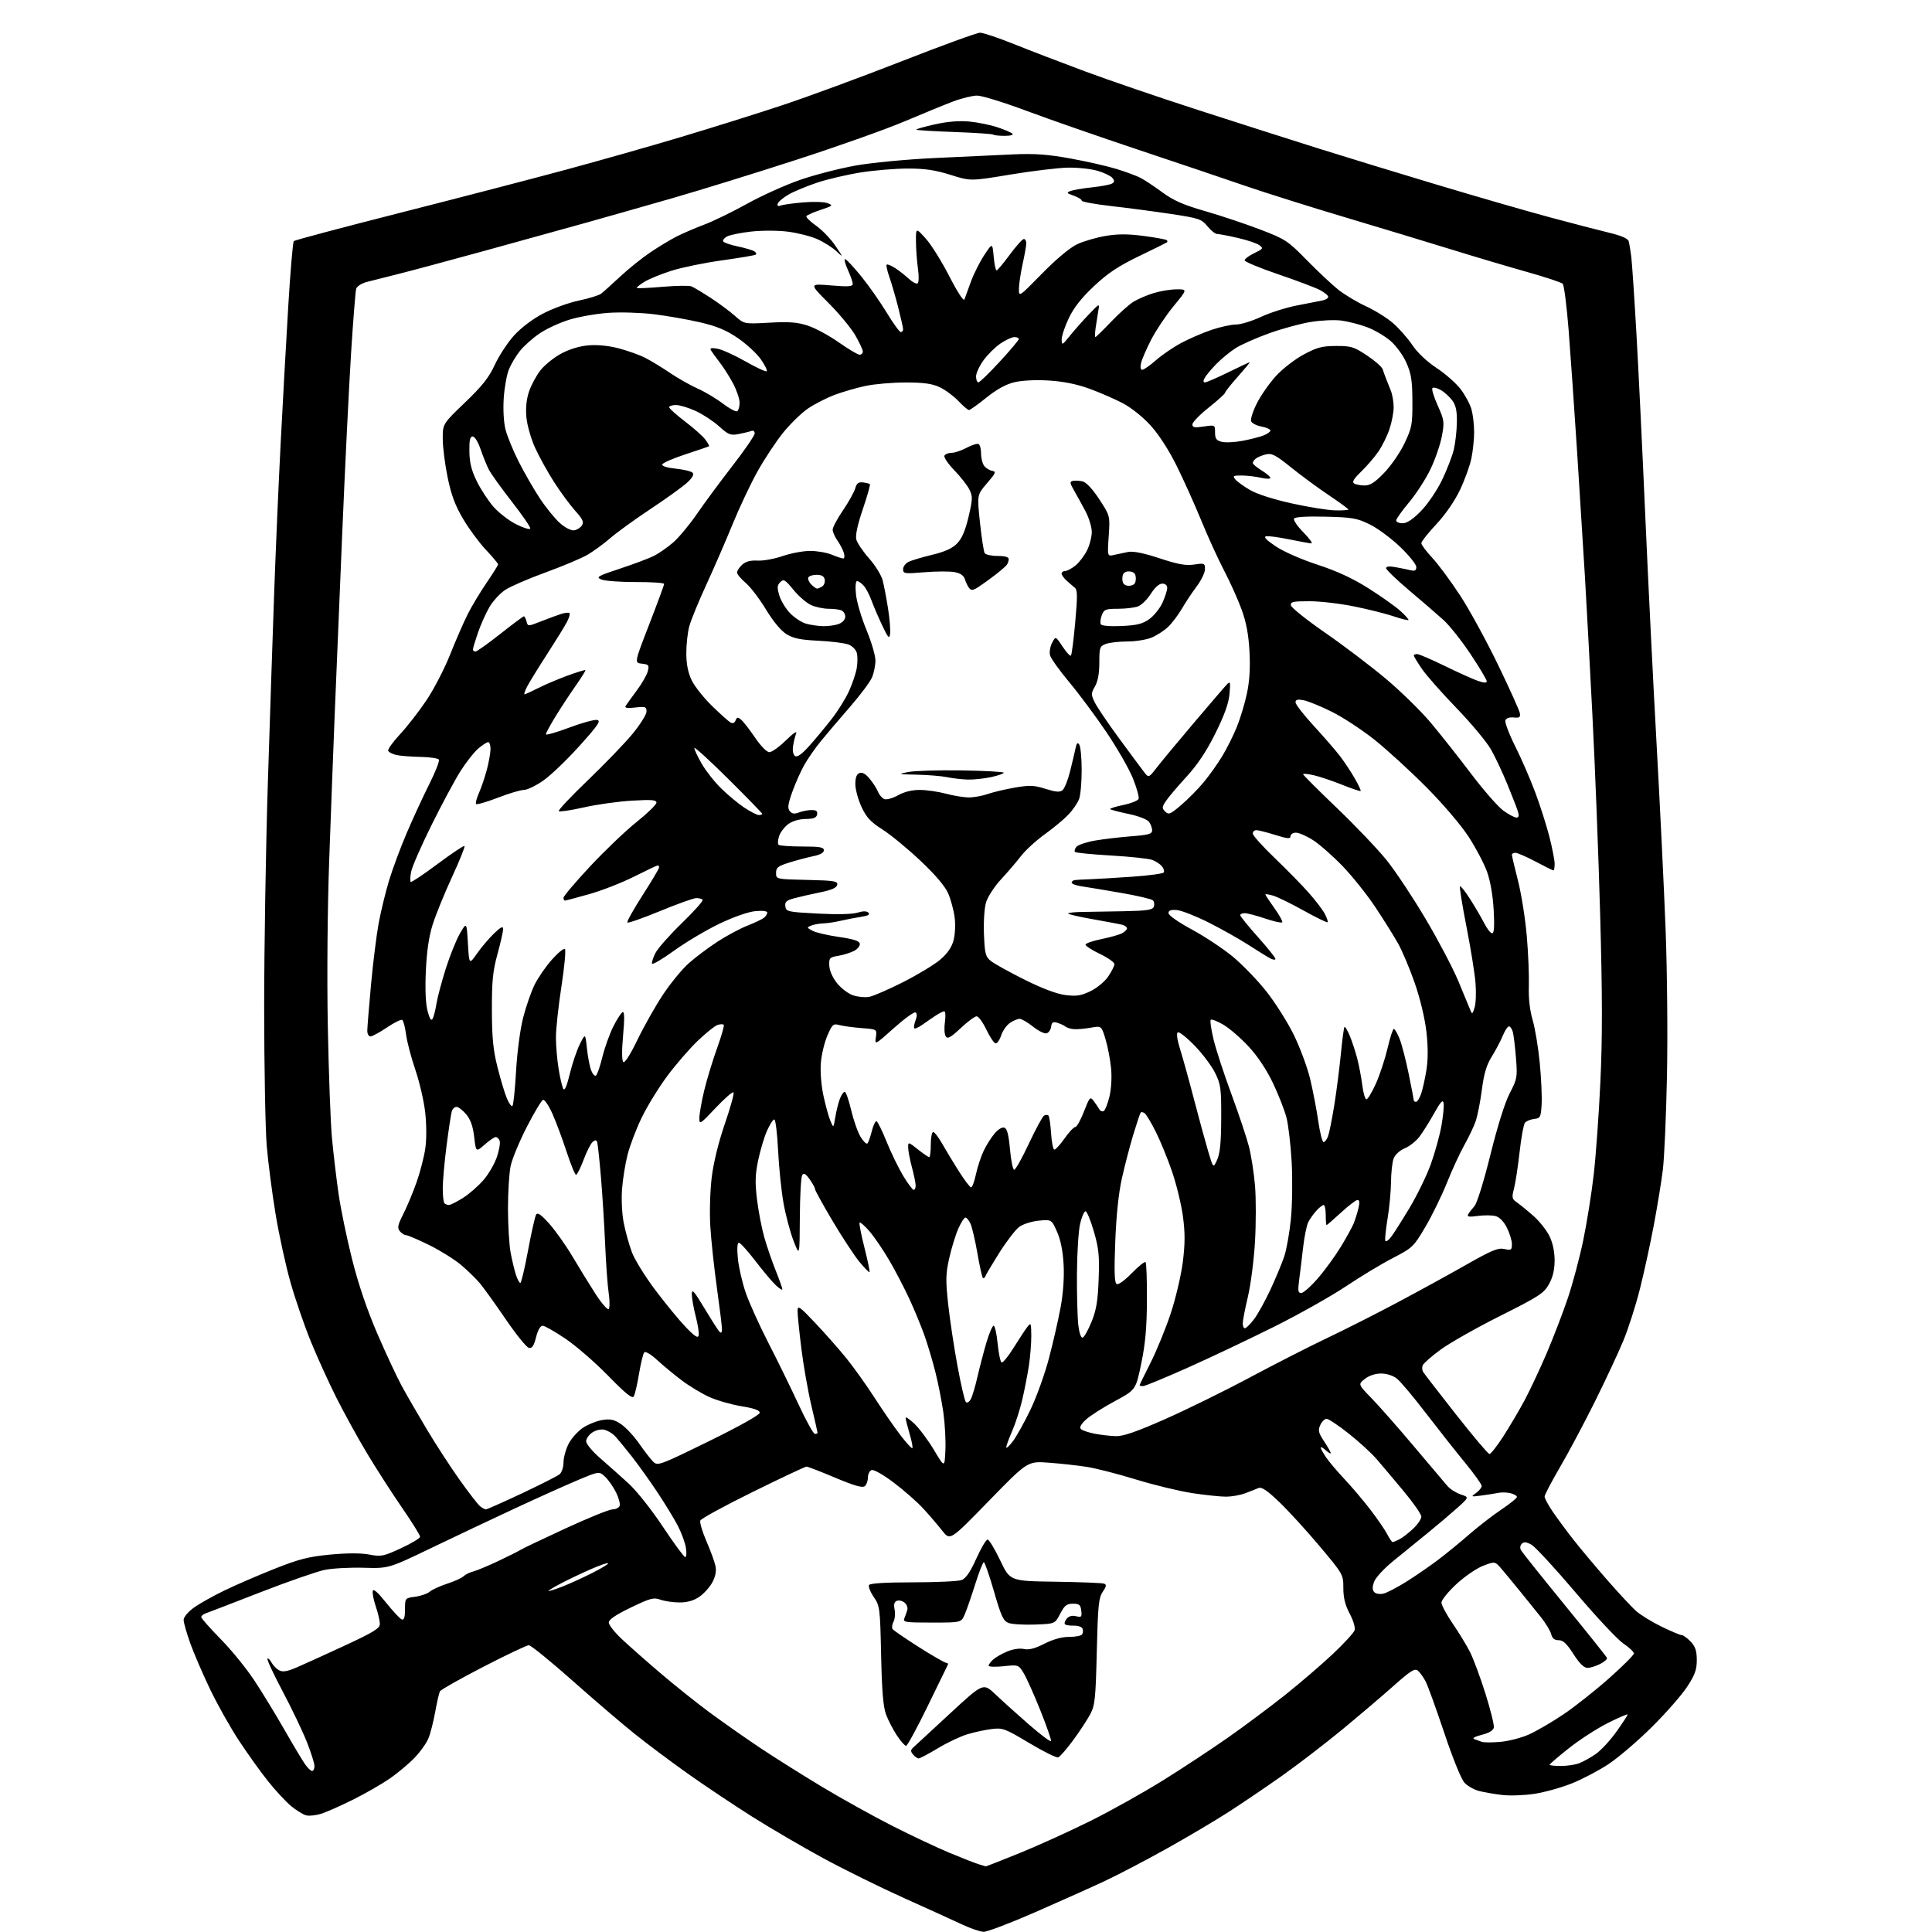 <?xml version="1.0" encoding="UTF-8" standalone="no"?>
<svg 
  version="1.1" 
  xmlns="http://www.w3.org/2000/svg" 
  xmlns:xlink="http://www.w3.org/1999/xlink" 
  xmlns:svg="http://www.w3.org/2000/svg"
  xmlns:rdf="http://www.w3.org/1999/02/22-rdf-syntax-ns#"
  xmlns:cc="http://creativecommons.org/ns#"
  xmlns:dc="http://purl.org/dc/elements/1.1/"
  viewBox="0 0 768 768"
  width="768"
  height="768"
>
<style>svg {background-color: white; }</style>"
<path stroke="none" fill="black" fill-rule="evenodd" d="M391.00,767.93C389.63,767.89 385.80,766.58 382.50,765.03C379.20,763.48 368.85,758.77 359.50,754.57C350.15,750.37 335.75,743.27 327.50,738.80C319.25,734.33 306.43,726.84 299.00,722.15C291.57,717.46 280.10,709.79 273.50,705.11C266.90,700.43 257.45,693.37 252.50,689.41C247.55,685.46 236.34,675.88 227.59,668.11C218.84,660.35 211.02,654.00 210.22,654.00C209.42,654.00 201.28,657.86 192.13,662.58C182.99,667.30 175.22,671.69 174.88,672.33C174.54,672.97 173.69,676.65 173.00,680.50C172.31,684.35 171.11,689.08 170.32,691.00C169.54,692.92 167.01,696.46 164.70,698.84C162.39,701.23 157.92,704.96 154.77,707.12C151.61,709.28 145.09,713.02 140.27,715.42C135.45,717.82 129.79,720.32 127.70,720.99C125.61,721.65 122.91,721.94 121.70,721.63C120.49,721.32 117.79,719.65 115.70,717.92C113.62,716.19 109.50,711.76 106.55,708.06C103.60,704.37 98.40,697.10 94.99,691.92C91.58,686.74 86.41,677.55 83.51,671.50C80.61,665.45 77.06,657.21 75.62,653.19C74.18,649.17 73.00,645.01 73.00,643.95C73.00,642.84 74.71,640.77 77.02,639.10C79.22,637.50 84.74,634.40 89.27,632.22C93.79,630.03 102.77,626.15 109.20,623.60C118.91,619.75 122.67,618.79 131.29,617.97C138.01,617.34 143.47,617.33 146.78,617.96C151.53,618.86 152.40,618.68 159.44,615.43C163.60,613.51 167.00,611.45 167.00,610.86C167.00,610.27 163.71,604.99 159.68,599.14C155.65,593.29 149.39,583.55 145.77,577.50C142.15,571.45 136.70,561.55 133.67,555.50C130.63,549.45 126.09,539.46 123.57,533.29C121.05,527.13 117.43,516.61 115.52,509.92C113.61,503.23 110.92,490.95 109.55,482.63C108.17,474.31 106.59,462.10 106.03,455.50C105.48,448.90 105.02,424.15 105.01,400.50C105.01,376.85 105.67,336.57 106.48,311.00C107.29,285.43 108.43,251.22 109.01,235.00C109.59,218.78 110.73,192.45 111.55,176.50C112.37,160.55 113.73,136.03 114.57,122.00C115.41,107.98 116.41,96.20 116.80,95.83C117.18,95.46 136.18,90.41 159.00,84.61C181.82,78.81 211.36,71.13 224.62,67.55C237.89,63.97 258.59,58.09 270.62,54.49C282.66,50.89 300.80,45.20 310.95,41.84C321.10,38.47 342.45,30.61 358.40,24.36C374.35,18.11 388.39,13.00 389.60,13.00C390.81,13.00 396.91,15.05 403.15,17.56C409.39,20.07 422.14,24.96 431.50,28.44C440.85,31.92 461.10,38.83 476.50,43.81C491.90,48.78 513.05,55.54 523.50,58.83C533.95,62.12 555.33,68.66 571.00,73.36C586.67,78.07 606.92,83.92 616.00,86.36C625.08,88.80 635.75,91.58 639.72,92.53C644.48,93.67 647.11,94.81 647.42,95.88C647.67,96.77 648.14,99.53 648.45,102.00C648.76,104.47 649.68,118.20 650.50,132.50C651.32,146.80 652.90,179.43 654.02,205.00C655.14,230.57 657.17,271.52 658.53,296.00C659.89,320.48 661.51,353.77 662.12,370.00C662.74,386.23 662.97,412.32 662.64,428.00C662.32,443.68 661.58,460.32 661.01,465.00C660.43,469.68 658.82,479.57 657.42,487.00C656.02,494.43 653.54,505.82 651.91,512.31C650.27,518.81 647.33,528.03 645.36,532.81C643.39,537.59 638.29,548.52 634.02,557.11C629.75,565.69 623.50,577.44 620.13,583.20C616.76,588.97 614.00,594.24 614.00,594.91C614.00,595.59 615.43,598.25 617.17,600.82C618.91,603.39 622.62,608.42 625.42,611.99C628.21,615.55 634.24,622.75 638.82,627.99C643.39,633.22 648.57,638.78 650.32,640.36C652.07,641.93 656.64,644.74 660.47,646.61C664.31,648.47 667.94,650.00 668.55,650.00C669.15,650.00 670.74,651.16 672.08,652.58C673.94,654.56 674.50,656.26 674.50,659.92C674.50,663.76 673.75,665.81 670.62,670.59C668.48,673.84 662.18,681.02 656.62,686.54C651.05,692.06 643.32,698.68 639.43,701.25C635.54,703.82 628.98,707.27 624.85,708.92C620.72,710.58 614.06,712.44 610.04,713.06C606.02,713.69 600.20,713.90 597.11,713.53C594.03,713.17 589.90,712.45 587.93,711.94C585.97,711.44 583.38,709.97 582.17,708.68C580.88,707.31 577.54,699.07 574.14,688.92C570.93,679.34 567.60,670.12 566.72,668.43C565.85,666.74 564.46,664.80 563.64,664.12C562.40,663.08 560.79,664.09 553.93,670.19C549.41,674.21 540.19,682.05 533.45,687.61C526.70,693.17 516.07,701.33 509.84,705.74C503.60,710.16 494.00,716.67 488.50,720.22C483.00,723.76 471.76,730.42 463.53,735.00C455.30,739.59 444.28,745.35 439.03,747.80C433.79,750.25 421.40,755.80 411.50,760.13C401.60,764.46 392.38,767.97 391.00,767.93zM391.81,741.91C391.98,741.96 398.17,739.54 405.58,736.52C412.98,733.51 425.67,727.74 433.77,723.70C441.87,719.66 454.80,712.42 462.50,707.61C470.20,702.81 481.76,695.19 488.18,690.69C494.61,686.18 504.76,678.61 510.74,673.86C516.71,669.11 525.27,661.77 529.75,657.55C534.23,653.33 538.16,649.06 538.48,648.05C538.81,647.02 537.96,644.15 536.53,641.46C534.72,638.06 534.00,635.16 534.00,631.28C534.00,625.90 533.93,625.78 524.61,614.68C519.45,608.53 512.24,600.64 508.60,597.15C503.65,592.41 501.53,590.99 500.23,591.53C499.28,591.94 496.93,592.86 495.00,593.59C493.07,594.32 489.70,594.93 487.50,594.95C485.30,594.97 479.23,594.34 474.00,593.55C468.77,592.75 458.65,590.30 451.50,588.10C444.35,585.90 435.57,583.65 432.00,583.10C428.43,582.54 421.68,581.80 417.00,581.45C408.50,580.80 408.50,580.80 393.09,596.63C377.69,612.46 377.69,612.46 374.59,608.52C372.89,606.35 369.51,602.40 367.07,599.74C364.63,597.08 359.32,592.41 355.27,589.36C351.02,586.16 347.30,584.06 346.46,584.38C345.65,584.69 345.00,586.02 345.00,587.35C345.00,588.67 344.44,590.22 343.75,590.79C342.85,591.54 339.56,590.59 332.03,587.42C326.27,584.99 321.13,583.00 320.60,583.00C320.08,583.00 310.49,587.52 299.28,593.04C288.08,598.55 278.67,603.69 278.38,604.45C278.09,605.21 279.19,608.90 280.82,612.66C282.45,616.42 284.07,620.85 284.41,622.50C284.83,624.51 284.42,626.65 283.17,629.00C282.14,630.92 279.81,633.51 278.00,634.75C275.78,636.27 273.23,637.00 270.17,637.00C267.68,637.00 264.26,636.51 262.57,635.91C259.84,634.93 258.54,635.27 250.75,639.03C244.75,641.93 242.00,643.79 242.00,644.98C242.00,645.93 244.36,648.92 247.25,651.63C250.14,654.33 257.00,660.39 262.50,665.08C268.00,669.78 276.77,676.79 282.00,680.66C287.23,684.52 296.23,690.84 302.00,694.70C307.77,698.55 318.93,705.58 326.79,710.30C334.65,715.03 347.25,722.03 354.79,725.85C362.33,729.68 372.55,734.49 377.50,736.55C382.45,738.60 387.62,740.63 389.00,741.05C390.38,741.48 391.64,741.87 391.81,741.91zM124.07,704.00C124.58,704.00 125.00,703.11 125.00,702.03C125.00,700.94 123.63,696.61 121.96,692.40C120.29,688.19 115.96,679.15 112.35,672.32C108.73,665.49 106.01,659.65 106.31,659.36C106.60,659.07 107.33,659.76 107.94,660.89C108.55,662.03 109.90,663.41 110.95,663.97C112.37,664.73 114.08,664.47 117.68,662.94C120.33,661.81 128.91,657.92 136.75,654.28C148.63,648.77 151.00,647.31 151.00,645.51C151.00,644.33 150.29,641.27 149.42,638.72C148.55,636.17 147.99,633.35 148.17,632.47C148.39,631.38 150.12,632.88 153.50,637.11C156.25,640.55 159.06,643.55 159.75,643.77C160.62,644.05 161.00,642.82 161.00,639.72C161.00,635.26 161.00,635.26 165.08,634.72C167.32,634.42 169.91,633.51 170.83,632.71C171.75,631.91 174.87,630.49 177.76,629.54C180.66,628.60 183.59,627.27 184.27,626.58C184.96,625.90 186.67,625.05 188.08,624.70C189.48,624.34 193.98,622.47 198.07,620.54C202.15,618.60 206.18,616.59 207.00,616.06C207.82,615.53 215.86,611.70 224.85,607.55C233.84,603.40 242.23,600.00 243.49,600.00C244.75,600.00 246.03,599.37 246.32,598.61C246.61,597.84 245.97,595.43 244.89,593.25C243.81,591.07 241.86,588.28 240.56,587.05C238.18,584.82 238.18,584.82 229.84,588.31C225.25,590.23 214.07,595.25 205.00,599.47C195.93,603.69 180.85,610.82 171.50,615.32C154.50,623.50 154.50,623.50 144.59,623.21C139.15,623.05 132.17,623.43 129.09,624.05C126.02,624.68 114.50,628.68 103.50,632.96C92.50,637.24 82.71,641.01 81.75,641.34C80.79,641.67 80.00,642.33 80.00,642.82C80.00,643.30 83.49,647.25 87.76,651.60C92.03,655.94 98.08,663.40 101.21,668.16C104.34,672.93 109.69,681.70 113.10,687.66C116.51,693.62 120.17,699.74 121.22,701.25C122.27,702.76 123.56,704.00 124.07,704.00zM620.43,702.00C622.87,702.00 626.14,701.52 627.68,700.94C629.23,700.36 632.20,698.72 634.27,697.30C636.34,695.87 640.05,691.88 642.52,688.42C644.98,684.97 647.00,681.88 647.00,681.56C647.00,681.24 643.46,682.76 639.14,684.93C634.82,687.10 627.84,691.61 623.64,694.95C619.44,698.29 616.00,701.24 616.00,701.51C616.00,701.78 618.00,702.00 620.43,702.00zM365.18,699.00C364.66,699.00 363.67,698.30 362.96,697.45C361.90,696.18 361.93,695.67 363.09,694.60C363.86,693.89 370.43,687.82 377.68,681.12C390.85,668.94 390.85,668.94 395.68,673.51C398.33,676.03 404.32,681.43 409.00,685.51C413.68,689.59 417.63,692.55 417.79,692.08C417.96,691.61 416.04,686.12 413.54,679.87C411.04,673.61 408.06,666.98 406.93,665.11C404.87,661.74 404.85,661.73 398.93,662.35C395.67,662.69 393.00,662.60 393.00,662.14C393.00,661.68 393.80,660.58 394.79,659.69C395.77,658.80 398.29,657.36 400.39,656.48C402.65,655.54 405.35,655.14 407.02,655.50C409.01,655.94 411.38,655.33 415.16,653.40C418.64,651.64 422.07,650.69 425.00,650.69C427.48,650.70 429.80,650.24 430.16,649.69C430.52,649.13 430.60,648.11 430.33,647.41C430.06,646.71 428.52,646.18 426.91,646.22C425.29,646.27 423.69,646.02 423.34,645.68C423.00,645.33 423.31,644.33 424.03,643.46C424.89,642.43 426.19,642.08 427.75,642.47C429.89,643.01 430.11,642.78 429.82,640.29C429.55,637.93 429.04,637.50 426.51,637.50C424.03,637.50 423.16,638.19 421.44,641.50C419.37,645.50 419.37,645.50 411.35,645.79C406.94,645.95 402.24,645.66 400.90,645.15C398.84,644.37 397.96,642.46 395.12,632.61C393.28,626.23 391.47,621.00 391.09,621.00C390.72,621.00 389.17,624.94 387.66,629.75C386.14,634.56 384.27,639.96 383.50,641.75C382.10,645.00 382.10,645.00 370.44,645.00C359.73,645.00 358.84,644.86 359.51,643.25C359.90,642.29 360.43,640.79 360.68,639.93C360.93,639.07 360.44,637.78 359.58,637.07C358.73,636.36 357.35,636.03 356.53,636.35C355.47,636.76 355.20,637.77 355.62,639.84C355.94,641.44 355.74,643.62 355.17,644.68C354.60,645.74 354.45,647.04 354.82,647.58C355.19,648.11 359.91,651.35 365.31,654.77C370.70,658.20 375.58,661.00 376.14,661.00C376.71,661.00 377.00,661.34 376.79,661.75C376.58,662.16 372.96,669.59 368.75,678.25C364.53,686.91 360.68,694.00 360.18,694.00C359.68,694.00 358.05,692.16 356.55,689.90C355.06,687.65 353.13,683.94 352.26,681.65C351.09,678.56 350.58,672.51 350.26,658.00C349.85,639.16 349.75,638.38 347.32,634.81C345.94,632.78 345.10,630.64 345.46,630.06C345.88,629.38 352.20,629.00 362.99,629.00C372.28,629.00 380.95,628.59 382.27,628.09C383.96,627.44 385.69,624.91 388.09,619.59C389.97,615.42 391.98,612.00 392.58,612.00C393.17,612.00 395.42,615.71 397.58,620.25C401.50,628.50 401.50,628.50 419.50,628.76C429.40,628.90 438.11,629.24 438.86,629.52C439.94,629.92 439.84,630.58 438.36,632.76C436.74,635.15 436.43,638.21 435.99,656.50C435.53,675.46 435.27,677.89 433.35,681.50C432.17,683.70 429.13,688.33 426.58,691.79C424.03,695.25 421.38,698.30 420.68,698.57C419.99,698.83 414.80,696.28 409.15,692.89C399.48,687.11 398.59,686.77 394.18,687.32C391.61,687.64 387.25,688.58 384.49,689.42C381.74,690.25 376.47,692.75 372.80,694.97C369.12,697.19 365.69,699.00 365.18,699.00zM596.50,692.41C599.80,692.12 604.94,690.77 607.93,689.41C610.91,688.06 616.99,684.51 621.43,681.53C625.87,678.55 634.00,672.13 639.50,667.26C645.00,662.39 649.50,657.90 649.50,657.27C649.50,656.65 647.61,654.87 645.31,653.32C643.00,651.77 634.45,642.64 626.31,633.03C618.16,623.43 610.28,614.88 608.79,614.05C606.75,612.91 605.78,612.82 604.93,613.67C604.24,614.36 604.13,615.39 604.65,616.29C605.12,617.11 612.92,626.88 622.00,638.00C631.08,649.12 638.64,658.59 638.81,659.05C638.99,659.51 637.77,660.58 636.11,661.44C634.46,662.30 632.17,663.00 631.04,663.00C629.63,663.00 627.86,661.25 625.46,657.50C622.82,653.38 621.35,652.00 619.58,652.00C617.92,652.00 617.04,651.29 616.62,649.60C616.28,648.28 614.45,645.25 612.54,642.85C610.63,640.46 606.91,635.85 604.28,632.61C601.65,629.37 598.32,625.35 596.89,623.67C594.27,620.62 594.27,620.62 589.58,622.42C587.00,623.40 582.21,626.68 578.94,629.71C575.68,632.74 573.00,636.04 573.00,637.04C573.00,638.05 575.00,641.80 577.45,645.38C579.90,648.96 583.01,654.05 584.35,656.70C585.69,659.35 588.45,666.79 590.48,673.22C592.50,679.66 594.01,685.73 593.82,686.71C593.60,687.89 591.94,688.89 588.99,689.63C586.39,690.29 585.13,690.99 586.00,691.30C586.83,691.60 588.17,692.09 589.00,692.39C589.83,692.70 593.20,692.71 596.50,692.41zM550.00,633.47C551.37,633.13 555.42,631.02 559.00,628.78C562.58,626.54 568.20,622.67 571.50,620.19C574.80,617.70 580.42,613.11 584.00,609.98C587.58,606.86 593.31,602.41 596.75,600.11C600.19,597.81 603.00,595.54 603.00,595.07C603.00,594.60 601.88,593.93 600.50,593.59C599.12,593.24 596.99,593.17 595.75,593.42C594.51,593.67 591.48,594.14 589.00,594.48C584.67,595.05 584.59,595.02 586.75,593.48C587.99,592.60 589.00,591.35 589.00,590.69C588.99,590.04 586.03,585.90 582.42,581.50C578.80,577.10 571.78,568.21 566.82,561.75C561.87,555.28 556.67,549.10 555.27,548.00C553.76,546.81 551.21,546.00 549.00,546.00C546.70,546.00 544.22,546.82 542.55,548.14C539.83,550.28 539.83,550.28 545.28,555.89C548.27,558.97 555.84,567.58 562.09,575.00C568.35,582.42 574.33,589.50 575.39,590.72C576.45,591.95 578.83,593.45 580.67,594.06C584.03,595.17 584.03,595.17 579.27,599.44C576.64,601.80 571.35,606.29 567.50,609.42C563.65,612.56 557.51,617.55 553.86,620.51C550.08,623.59 546.79,627.16 546.21,628.84C545.47,630.95 545.51,632.11 546.34,632.94C546.98,633.58 548.59,633.82 550.00,633.47zM223.07,630.88C225.86,629.82 231.30,627.36 235.17,625.41C239.04,623.47 242.00,621.67 241.75,621.42C241.50,621.16 238.41,622.22 234.90,623.76C231.38,625.30 226.14,627.79 223.25,629.30C220.36,630.80 218.00,632.21 218.00,632.42C218.00,632.63 220.28,631.94 223.07,630.88zM272.38,618.97C272.87,618.99 272.99,617.33 272.66,615.28C272.33,613.23 270.88,609.29 269.45,606.53C268.02,603.76 264.35,597.75 261.31,593.17C258.26,588.60 253.59,582.07 250.92,578.67C248.25,575.28 245.28,571.70 244.32,570.72C243.36,569.74 241.55,568.67 240.28,568.36C238.95,568.02 236.94,568.46 235.49,569.41C234.12,570.31 233.00,571.89 233.00,572.93C233.00,573.97 235.50,576.98 238.59,579.66C241.66,582.32 246.72,586.83 249.84,589.68C253.04,592.60 258.98,600.08 263.50,606.89C267.90,613.52 271.90,618.95 272.38,618.97zM553.59,613.00C553.89,613.00 555.11,612.50 556.32,611.88C557.52,611.26 559.96,609.38 561.75,607.68C563.54,605.99 565.00,603.84 565.00,602.90C565.00,601.95 561.87,597.43 558.04,592.84C554.21,588.25 549.38,582.52 547.29,580.09C545.21,577.67 540.18,573.06 536.11,569.84C532.05,566.63 528.10,564.00 527.34,564.00C526.58,564.00 525.45,565.11 524.83,566.48C523.87,568.58 524.09,569.54 526.35,572.95C527.81,575.16 529.00,577.26 529.00,577.63C529.00,578.01 528.10,577.50 527.00,576.50C525.90,575.50 525.00,575.03 525.00,575.44C525.00,575.85 525.97,577.61 527.15,579.35C528.34,581.08 531.63,584.98 534.48,588.00C537.33,591.02 541.94,596.47 544.72,600.09C547.51,603.72 550.52,608.10 551.42,609.84C552.32,611.58 553.29,613.00 553.59,613.00zM193.16,600.00C193.59,600.00 200.01,597.15 207.43,593.66C214.84,590.17 221.60,586.74 222.45,586.04C223.30,585.33 224.00,583.22 224.00,581.34C224.00,579.46 224.91,576.14 226.02,573.96C227.13,571.78 229.72,568.90 231.77,567.54C233.82,566.19 237.30,564.81 239.50,564.46C242.71,563.96 244.18,564.30 246.94,566.17C248.82,567.45 252.05,570.93 254.11,573.90C256.17,576.86 258.67,580.09 259.67,581.07C261.43,582.79 262.28,582.47 281.75,572.93C293.85,567.00 302.00,562.44 302.00,561.59C302.00,560.61 299.77,559.82 294.75,559.00C290.76,558.35 285.04,556.71 282.03,555.36C279.02,554.02 274.07,551.03 271.03,548.74C267.99,546.45 263.57,542.79 261.21,540.62C258.75,538.35 256.57,537.06 256.10,537.59C255.65,538.09 254.71,541.94 254.02,546.14C253.32,550.34 252.38,554.38 251.92,555.12C251.31,556.11 248.63,553.94 241.80,546.93C236.68,541.68 229.05,535.05 224.84,532.20C220.62,529.34 216.51,527.00 215.71,527.00C214.80,527.00 213.80,528.74 213.09,531.57C212.23,534.98 211.51,536.05 210.26,535.81C209.34,535.63 205.18,530.51 201.03,524.42C196.88,518.34 192.23,511.87 190.70,510.06C189.18,508.24 185.81,504.97 183.21,502.78C180.62,500.60 174.92,497.05 170.55,494.90C166.18,492.76 162.07,491.00 161.43,491.00C160.78,491.00 159.66,490.30 158.95,489.44C157.86,488.13 158.09,487.00 160.35,482.53C161.84,479.59 164.21,473.89 165.63,469.85C167.05,465.81 168.60,459.76 169.08,456.41C169.59,452.83 169.56,446.94 169.02,442.15C168.51,437.66 166.74,430.05 165.10,425.24C163.45,420.43 161.80,414.13 161.42,411.23C161.05,408.33 160.36,405.72 159.89,405.43C159.43,405.15 156.68,406.51 153.79,408.46C150.89,410.41 147.96,412.00 147.26,412.00C146.57,412.00 146.00,410.99 146.00,409.75C146.01,408.51 146.67,400.29 147.48,391.47C148.29,382.66 149.67,371.63 150.53,366.97C151.40,362.31 153.23,354.74 154.62,350.14C156.00,345.55 159.16,337.03 161.65,331.21C164.13,325.39 168.17,316.64 170.62,311.77C173.06,306.90 174.80,302.48 174.47,301.96C174.15,301.43 170.87,300.95 167.19,300.88C163.51,300.82 159.19,300.48 157.58,300.13C155.98,299.78 154.50,299.01 154.30,298.41C154.11,297.82 156.22,294.89 159.00,291.91C161.77,288.94 166.47,282.90 169.44,278.50C172.41,274.10 176.68,265.86 178.93,260.19C181.19,254.52 184.34,247.28 185.95,244.10C187.55,240.92 190.92,235.32 193.43,231.65C195.94,227.98 198.00,224.69 198.00,224.34C198.00,223.98 195.83,221.40 193.19,218.60C190.54,215.79 186.46,210.28 184.13,206.34C180.95,200.98 179.40,196.84 177.95,189.84C176.89,184.70 176.02,177.80 176.00,174.50C175.98,168.50 175.98,168.50 184.85,160.00C191.74,153.39 194.38,150.05 196.70,145.00C198.35,141.43 201.77,136.20 204.31,133.39C207.10,130.31 211.66,126.85 215.84,124.66C219.63,122.66 226.03,120.34 230.05,119.49C234.06,118.65 238.06,117.42 238.93,116.76C239.79,116.11 243.20,113.05 246.50,109.97C249.80,106.89 255.20,102.55 258.50,100.33C261.80,98.10 266.49,95.27 268.93,94.03C271.37,92.79 276.29,90.67 279.87,89.32C283.45,87.98 291.13,84.24 296.94,81.02C302.75,77.79 312.23,73.52 318.00,71.52C323.77,69.52 333.68,66.96 340.00,65.83C346.54,64.66 360.12,63.36 371.50,62.82C382.50,62.29 396.53,61.64 402.67,61.37C411.37,60.99 416.43,61.35 425.52,63.00C431.94,64.17 440.19,66.05 443.85,67.17C447.51,68.30 451.79,69.88 453.36,70.69C454.93,71.50 458.82,74.08 462.00,76.42C466.47,79.71 470.35,81.42 479.14,83.95C485.39,85.75 495.23,89.04 501.00,91.26C510.98,95.08 511.90,95.68 519.50,103.44C523.90,107.92 529.54,113.21 532.04,115.19C534.54,117.17 539.49,120.13 543.04,121.77C546.59,123.40 551.44,126.43 553.81,128.50C556.18,130.57 559.62,134.48 561.45,137.20C563.49,140.23 567.22,143.75 571.12,146.32C574.61,148.62 578.91,152.42 580.69,154.78C582.47,157.13 584.39,160.73 584.95,162.78C585.52,164.82 585.99,168.84 585.99,171.70C586.00,174.56 585.51,179.29 584.90,182.20C584.30,185.12 582.26,190.77 580.36,194.76C578.25,199.20 574.61,204.48 570.96,208.38C567.68,211.89 565.00,215.28 565.00,215.92C565.00,216.56 566.97,219.20 569.38,221.79C571.79,224.38 576.76,231.10 580.43,236.72C584.11,242.34 590.87,254.72 595.47,264.22C600.07,273.72 603.98,282.40 604.17,283.50C604.44,285.15 604.02,285.45 601.73,285.21C600.04,285.03 598.76,285.47 598.42,286.35C598.12,287.14 599.87,291.77 602.31,296.64C604.75,301.51 608.34,309.77 610.29,315.00C612.24,320.23 614.77,328.17 615.92,332.67C617.06,337.16 618.00,342.00 618.00,343.42C618.00,344.84 617.78,346.00 617.51,346.00C617.25,346.00 614.06,344.43 610.43,342.50C606.80,340.58 603.20,339.00 602.42,339.00C601.64,339.00 601.00,339.35 601.00,339.77C601.00,340.20 602.10,344.89 603.45,350.19C604.79,355.50 606.36,365.39 606.93,372.17C607.51,378.95 607.87,387.88 607.74,392.00C607.58,396.85 608.12,401.61 609.25,405.47C610.22,408.75 611.48,416.40 612.07,422.47C612.66,428.54 613.00,435.98 612.82,439.00C612.52,444.13 612.32,444.52 609.82,444.81C608.35,444.98 606.72,445.65 606.19,446.31C605.66,446.96 604.70,452.23 604.06,458.00C603.41,463.77 602.41,470.29 601.84,472.48C600.90,476.08 601.01,476.61 603.00,477.98C604.21,478.82 607.16,481.22 609.55,483.33C611.94,485.44 614.82,489.07 615.95,491.40C617.26,494.10 617.99,497.60 617.98,501.07C617.97,504.81 617.27,507.74 615.73,510.50C613.71,514.10 611.79,515.35 596.35,523.09C586.93,527.81 576.27,533.85 572.66,536.50C569.05,539.15 565.84,541.96 565.54,542.75C565.24,543.54 565.31,544.70 565.70,545.34C566.08,545.98 571.97,553.59 578.77,562.25C585.58,570.91 591.57,578.00 592.09,578.00C592.61,578.00 595.06,574.88 597.53,571.07C599.99,567.25 603.78,560.84 605.95,556.82C608.11,552.79 612.09,544.32 614.80,537.99C617.50,531.67 621.30,521.77 623.25,515.99C625.19,510.22 627.95,499.88 629.37,493.00C630.80,486.12 632.67,474.43 633.52,467.00C634.38,459.57 635.58,442.93 636.18,430.00C637.00,412.51 636.98,395.56 636.09,363.70C635.44,340.17 634.04,304.17 632.98,283.70C631.93,263.24 630.59,238.62 630.02,229.00C629.44,219.38 628.06,197.32 626.95,180.00C625.83,162.68 624.30,140.69 623.55,131.14C622.79,121.59 621.74,113.34 621.20,112.80C620.66,112.26 614.21,110.12 606.86,108.06C599.51,105.99 586.08,102.00 577.00,99.19C567.92,96.38 549.02,90.65 535.00,86.47C520.98,82.29 502.98,76.62 495.00,73.88C487.02,71.13 467.90,64.68 452.50,59.54C437.10,54.40 417.15,47.45 408.16,44.10C399.18,40.74 390.30,38.00 388.43,38.00C386.57,38.00 382.22,39.07 378.77,40.38C375.32,41.69 366.65,45.24 359.50,48.28C352.35,51.32 333.23,58.12 317.00,63.38C300.77,68.65 278.73,75.48 268.00,78.57C257.27,81.66 241.53,86.14 233.00,88.53C224.47,90.91 206.03,96.02 192.00,99.88C177.97,103.73 162.68,107.84 158.00,109.00C153.32,110.16 147.84,111.55 145.81,112.08C143.78,112.61 141.88,113.82 141.59,114.77C141.30,115.72 140.38,127.30 139.55,140.50C138.72,153.70 137.13,186.10 136.02,212.50C134.90,238.90 133.56,271.30 133.03,284.50C132.50,297.70 131.53,323.32 130.88,341.44C130.17,360.97 129.94,388.04 130.31,407.94C130.66,426.40 131.40,446.45 131.97,452.50C132.54,458.55 133.70,468.40 134.56,474.39C135.41,480.38 137.83,492.11 139.93,500.45C142.45,510.48 145.85,520.53 149.96,530.07C153.38,538.00 157.78,547.42 159.73,551.00C161.68,554.58 166.15,562.30 169.66,568.18C173.17,574.05 179.01,583.05 182.65,588.18C186.29,593.30 189.97,598.06 190.83,598.75C191.68,599.44 192.73,600.00 193.16,600.00zM375.81,576.49C375.99,572.65 375.62,565.90 375.00,561.50C374.37,557.10 372.96,549.90 371.85,545.50C370.74,541.10 368.80,534.58 367.54,531.00C366.27,527.42 363.59,520.90 361.57,516.50C359.54,512.10 355.89,505.09 353.45,500.93C351.01,496.76 347.48,491.59 345.61,489.43C343.73,487.27 341.98,485.73 341.71,486.00C341.45,486.27 342.30,490.74 343.62,495.91C344.93,501.09 345.84,505.49 345.65,505.69C345.45,505.89 343.62,504.02 341.59,501.54C339.56,499.06 334.77,491.77 330.95,485.34C327.13,478.91 324.00,473.23 324.00,472.73C324.00,472.22 323.04,470.46 321.87,468.81C320.24,466.53 319.53,466.13 318.88,467.16C318.41,467.90 317.99,475.48 317.95,484.00C317.86,499.50 317.86,499.50 315.43,493.21C314.09,489.75 312.30,483.00 311.45,478.21C310.60,473.42 309.63,463.99 309.30,457.25C308.97,450.51 308.29,445.00 307.79,445.00C307.29,445.00 305.99,447.04 304.88,449.53C303.78,452.02 302.21,457.28 301.39,461.21C300.19,466.95 300.10,470.07 300.94,476.93C301.52,481.64 302.83,488.43 303.86,492.00C304.88,495.57 306.91,501.46 308.36,505.08C309.81,508.70 311.00,512.04 311.00,512.50C311.00,512.97 309.84,512.26 308.42,510.92C307.00,509.59 303.33,505.24 300.28,501.25C297.22,497.26 294.27,494.00 293.72,494.00C293.09,494.00 292.93,496.33 293.31,500.25C293.64,503.69 295.04,509.79 296.42,513.82C297.80,517.84 301.86,526.84 305.45,533.82C309.04,540.79 314.42,551.79 317.42,558.25C320.41,564.71 323.34,570.00 323.93,570.00C324.52,570.00 325.00,569.81 325.00,569.59C325.00,569.36 323.89,564.47 322.53,558.72C321.17,552.97 319.37,542.71 318.53,535.91C317.69,529.12 317.02,522.42 317.04,521.03C317.08,518.78 317.86,519.32 324.16,526.00C328.06,530.12 333.61,536.42 336.50,540.00C339.40,543.58 344.38,550.55 347.57,555.50C350.76,560.45 355.36,567.12 357.79,570.31C360.22,573.51 362.42,575.91 362.67,575.66C362.93,575.41 362.43,572.82 361.57,569.92C360.71,567.01 360.00,564.18 360.00,563.62C360.00,563.06 361.61,564.16 363.58,566.05C365.56,567.95 369.04,572.65 371.33,576.49C375.50,583.48 375.50,583.48 375.81,576.49zM402.62,572.94C404.06,571.05 407.21,565.40 409.62,560.38C412.03,555.37 415.35,546.15 416.99,539.88C418.64,533.62 420.72,524.52 421.61,519.66C422.64,514.10 423.08,507.79 422.80,502.66C422.50,497.24 421.62,492.86 420.18,489.62C418.00,484.75 418.00,484.75 412.93,485.23C410.13,485.50 406.65,486.61 405.18,487.69C403.70,488.78 400.17,493.37 397.31,497.89C394.46,502.42 391.94,506.65 391.70,507.31C391.47,507.96 391.02,508.27 390.71,507.99C390.40,507.71 389.42,503.31 388.54,498.21C387.65,493.11 386.42,487.82 385.80,486.47C385.18,485.11 384.28,484.00 383.78,484.00C383.29,484.00 382.01,485.99 380.94,488.41C379.86,490.84 378.25,496.09 377.35,500.07C375.93,506.36 375.87,508.80 376.91,518.40C377.57,524.48 379.23,535.55 380.61,542.98C381.98,550.42 383.49,556.89 383.96,557.36C384.43,557.83 385.30,557.31 385.91,556.18C386.51,555.05 387.70,551.07 388.55,547.32C389.41,543.57 391.01,537.46 392.10,533.75C393.19,530.04 394.49,527.00 394.98,527.00C395.48,527.00 396.19,530.16 396.57,534.02C396.95,537.88 397.65,541.28 398.12,541.58C398.60,541.87 400.75,539.27 402.90,535.80C405.06,532.34 407.52,528.60 408.37,527.50C409.81,525.62 409.91,525.84 409.95,531.00C409.97,534.02 409.53,539.42 408.98,543.00C408.43,546.58 407.25,552.65 406.34,556.50C405.44,560.35 403.65,565.92 402.35,568.87C401.06,571.83 400.00,574.73 400.00,575.32C400.00,575.91 401.18,574.84 402.62,572.94zM443.55,570.89C446.53,570.97 451.67,569.19 463.18,564.11C471.75,560.32 486.89,552.88 496.81,547.57C506.74,542.27 520.51,535.24 527.42,531.96C534.34,528.68 546.86,522.34 555.25,517.88C563.64,513.42 576.02,506.64 582.76,502.81C593.00,496.98 595.50,495.95 598.01,496.50C600.74,497.10 601.00,496.93 601.00,494.54C601.00,493.10 600.09,490.15 598.99,487.98C597.70,485.45 596.05,483.80 594.42,483.39C593.01,483.04 589.84,483.02 587.38,483.36C583.97,483.83 583.07,483.68 583.60,482.74C583.98,482.06 585.10,480.60 586.09,479.50C587.14,478.32 589.78,469.84 592.47,459.00C595.31,447.54 598.24,438.23 600.16,434.54C603.11,428.87 603.23,428.19 602.62,420.54C602.27,416.12 601.71,411.49 601.38,410.25C601.04,409.01 600.35,408.00 599.83,408.00C599.32,408.00 598.21,409.69 597.36,411.75C596.51,413.81 594.55,417.52 593.01,420.00C590.91,423.35 589.91,426.73 589.06,433.22C588.44,438.01 587.32,443.67 586.57,445.80C585.82,447.92 583.81,452.15 582.09,455.18C580.38,458.22 577.27,464.95 575.19,470.14C573.11,475.33 569.24,483.25 566.59,487.74C561.94,495.62 561.51,496.03 553.64,500.11C549.16,502.43 540.80,507.47 535.05,511.32C529.30,515.17 516.70,522.27 507.05,527.11C497.40,531.94 481.91,539.30 472.64,543.45C463.37,547.60 455.16,551.00 454.39,551.00C453.63,551.00 453.00,550.85 453.00,550.67C453.00,550.49 454.96,546.46 457.36,541.72C459.76,536.97 463.36,528.19 465.35,522.19C467.34,516.20 469.51,506.99 470.18,501.72C471.10,494.41 471.11,490.14 470.24,483.58C469.61,478.86 467.66,470.83 465.92,465.75C464.18,460.66 461.25,453.50 459.40,449.82C457.56,446.15 455.56,442.85 454.96,442.47C454.36,442.10 453.68,441.98 453.46,442.21C453.23,442.44 451.90,446.42 450.49,451.06C449.09,455.70 447.05,463.55 445.95,468.50C444.67,474.24 443.72,483.33 443.33,493.60C442.87,505.27 443.02,509.89 443.86,510.41C444.54,510.83 447.02,509.06 449.89,506.11C452.57,503.36 455.05,501.38 455.38,501.72C455.72,502.06 455.97,508.90 455.92,516.92C455.87,527.76 455.29,534.19 453.67,541.99C451.50,552.49 451.50,552.49 443.11,557.01C438.49,559.50 433.35,562.78 431.69,564.30C429.71,566.12 429.01,567.41 429.66,568.06C430.20,568.60 432.64,569.43 435.07,569.91C437.51,570.39 441.32,570.83 443.55,570.89zM277.73,530.85C277.94,529.95 277.41,526.51 276.55,523.21C275.70,519.91 275.00,515.97 275.00,514.45C275.00,512.17 275.89,513.17 280.05,520.09C282.83,524.72 285.53,528.93 286.05,529.45C286.65,530.05 287.00,529.66 287.00,528.39C287.00,527.28 286.09,519.88 284.98,511.94C283.87,504.00 282.69,493.00 282.36,487.50C282.02,481.86 282.27,473.36 282.92,468.00C283.65,462.08 285.62,454.05 288.15,446.69C290.39,440.20 291.93,434.59 291.57,434.23C291.21,433.88 288.01,436.66 284.46,440.43C278.25,447.01 278.00,447.17 278.01,444.39C278.01,442.80 278.88,437.90 279.93,433.50C280.99,429.10 283.29,421.54 285.04,416.70C286.79,411.86 287.99,407.65 287.69,407.36C287.39,407.06 286.29,407.09 285.25,407.42C284.20,407.75 280.64,410.61 277.34,413.76C274.04,416.92 268.55,423.27 265.13,427.89C261.72,432.50 257.17,439.93 255.03,444.39C252.88,448.85 250.38,455.43 249.47,459.00C248.56,462.57 247.57,468.74 247.27,472.70C246.96,476.77 247.25,482.61 247.95,486.15C248.63,489.59 250.08,494.81 251.18,497.76C252.28,500.70 256.47,507.47 260.48,512.80C264.49,518.14 269.93,524.75 272.56,527.50C276.17,531.26 277.45,532.09 277.73,530.85zM430.39,531.71C431.00,531.51 432.59,528.68 433.91,525.43C435.81,520.76 436.41,517.16 436.73,508.50C437.08,499.16 436.79,496.30 434.82,489.50C433.54,485.10 432.05,481.50 431.51,481.50C430.96,481.50 429.99,483.75 429.35,486.50C428.71,489.25 428.15,498.25 428.10,506.50C428.06,514.75 428.30,523.88 428.65,526.79C429.03,529.97 429.73,531.93 430.39,531.71zM494.88,528.00C495.37,528.00 496.98,526.40 498.47,524.45C499.96,522.50 502.89,517.21 504.99,512.70C507.09,508.19 509.56,502.25 510.49,499.50C511.42,496.75 512.62,490.00 513.16,484.50C513.70,479.00 513.84,468.89 513.46,462.02C513.08,455.16 512.15,447.14 511.38,444.20C510.61,441.26 508.19,435.09 505.99,430.48C503.47,425.19 499.91,419.86 496.35,416.01C493.24,412.65 488.72,408.75 486.30,407.33C483.89,405.92 481.63,405.04 481.29,405.38C480.95,405.72 481.46,409.26 482.42,413.25C483.38,417.24 486.58,427.02 489.53,435.00C492.47,442.98 495.61,452.37 496.50,455.88C497.39,459.39 498.47,466.36 498.89,471.38C499.31,476.40 499.30,486.45 498.87,493.72C498.44,500.99 497.17,510.81 496.04,515.55C494.92,520.28 494.00,525.02 494.00,526.08C494.00,527.14 494.40,528.00 494.88,528.00zM241.97,520.37C242.41,519.89 242.41,517.02 241.96,514.00C241.51,510.98 240.88,502.20 240.55,494.50C240.22,486.80 239.47,474.88 238.89,468.00C238.31,461.12 237.64,454.89 237.41,454.14C237.08,453.10 236.65,453.05 235.60,453.92C234.84,454.55 233.22,457.75 231.99,461.03C230.76,464.31 229.41,467.00 228.99,467.00C228.57,467.00 226.87,462.84 225.20,457.75C223.54,452.66 221.00,445.88 219.57,442.67C218.13,439.47 216.46,437.01 215.86,437.21C215.25,437.42 212.35,442.26 209.42,447.97C206.49,453.68 203.60,460.64 203.00,463.43C202.40,466.22 201.92,473.90 201.93,480.50C201.94,487.10 202.42,494.98 202.99,498.00C203.56,501.02 204.51,504.96 205.09,506.75C205.68,508.54 206.46,510.00 206.84,510.00C207.21,510.00 208.59,504.18 209.91,497.06C211.23,489.94 212.68,483.53 213.12,482.81C213.72,481.85 215.14,482.85 218.39,486.50C220.84,489.25 224.97,495.10 227.58,499.50C230.18,503.90 234.31,510.59 236.74,514.37C239.18,518.14 241.53,520.84 241.97,520.37zM517.27,514.00C518.11,514.00 521.09,511.36 523.88,508.14C526.67,504.92 530.78,499.27 533.02,495.58C535.26,491.90 537.58,487.67 538.17,486.19C538.75,484.71 539.59,482.04 540.01,480.25C540.54,478.02 540.43,477.00 539.64,477.01C539.02,477.01 536.06,479.26 533.08,482.01C530.10,484.75 527.51,487.00 527.33,487.00C527.15,487.00 527.00,485.20 527.00,483.00C527.00,480.80 526.63,479.00 526.17,479.00C525.72,479.00 524.43,480.01 523.30,481.25C522.17,482.49 520.72,484.52 520.08,485.77C519.43,487.02 518.51,491.52 518.02,495.77C517.54,500.02 516.83,505.86 516.44,508.75C515.86,513.10 516.00,514.00 517.27,514.00zM552.93,491.78C553.91,490.53 557.20,485.34 560.25,480.27C563.30,475.19 567.14,467.31 568.78,462.77C570.41,458.22 572.31,451.34 573.00,447.48C573.68,443.62 574.06,439.58 573.85,438.48C573.57,436.99 572.65,437.97 570.12,442.50C568.28,445.80 565.67,449.97 564.33,451.76C562.98,453.56 560.33,455.67 558.43,456.46C556.41,457.31 554.58,458.99 553.99,460.52C553.45,461.95 552.98,466.14 552.95,469.82C552.92,473.49 552.30,480.10 551.57,484.50C550.84,488.90 550.45,492.85 550.70,493.28C550.95,493.71 551.96,493.04 552.93,491.78zM178.47,479.00C179.10,479.00 181.63,477.72 184.09,476.16C186.56,474.59 190.23,471.38 192.25,469.02C194.28,466.65 196.66,462.52 197.56,459.82C198.45,457.13 198.93,454.27 198.62,453.46C198.32,452.66 197.61,452.00 197.07,452.00C196.52,452.00 194.52,453.36 192.63,455.02C189.20,458.03 189.20,458.03 188.50,451.97C188.00,447.68 187.06,445.04 185.31,442.95C183.94,441.33 182.22,440.00 181.48,440.00C180.74,440.00 179.89,440.79 179.60,441.75C179.30,442.71 178.37,448.81 177.53,455.30C176.69,461.79 176.00,469.48 176.00,472.38C176.00,475.29 176.30,477.97 176.67,478.33C177.03,478.70 177.85,479.00 178.47,479.00zM363.21,473.00C363.65,473.00 363.99,472.21 363.99,471.25C363.98,470.29 363.31,467.02 362.50,464.00C361.69,460.98 361.02,457.45 361.01,456.17C361.00,453.85 361.03,453.86 364.89,456.92C367.04,458.61 369.06,460.00 369.39,460.00C369.73,460.00 370.00,457.75 370.00,455.00C370.00,452.25 370.43,450.00 370.96,450.00C371.48,450.00 373.13,452.14 374.60,454.75C376.08,457.36 379.08,462.31 381.26,465.75C383.45,469.19 385.59,472.00 386.03,472.00C386.47,472.00 387.33,469.68 387.94,466.84C388.55,464.00 389.91,459.84 390.97,457.59C392.02,455.34 393.99,452.20 395.35,450.61C396.82,448.87 398.40,447.94 399.29,448.28C400.35,448.69 400.99,451.20 401.49,456.93C401.89,461.37 402.64,465.00 403.17,465.00C403.70,465.00 406.32,460.32 409.00,454.60C411.68,448.88 414.38,443.88 415.00,443.50C415.62,443.11 416.42,443.09 416.77,443.44C417.12,443.79 417.60,446.98 417.82,450.54C418.05,454.09 418.64,457.00 419.14,457.00C419.63,457.00 421.47,454.98 423.21,452.50C424.96,450.02 426.86,448.00 427.45,448.00C428.03,448.00 429.59,445.23 430.90,441.84C433.12,436.10 433.39,435.81 434.71,437.59C435.50,438.64 436.50,440.13 436.94,440.89C437.38,441.66 438.20,441.99 438.77,441.64C439.34,441.29 440.35,438.69 441.03,435.87C441.75,432.87 442.02,428.18 441.67,424.62C441.35,421.25 440.36,416.09 439.47,413.13C437.85,407.77 437.85,407.77 433.68,408.51C431.38,408.92 428.42,409.19 427.10,409.12C425.78,409.05 424.21,408.60 423.60,408.12C423.00,407.64 421.52,406.95 420.33,406.58C418.58,406.04 418.09,406.36 417.83,408.20C417.65,409.45 416.80,410.61 415.93,410.78C415.07,410.94 412.65,409.71 410.55,408.04C408.45,406.37 406.10,405.00 405.33,405.00C404.56,405.00 402.84,405.71 401.52,406.58C400.19,407.45 398.59,409.73 397.96,411.63C397.33,413.54 396.29,414.93 395.66,414.72C395.02,414.51 393.39,412.01 392.03,409.17C390.67,406.33 388.96,404.00 388.23,404.00C387.51,404.00 384.65,406.11 381.89,408.70C377.83,412.49 376.69,413.12 375.93,411.95C375.42,411.15 375.28,408.59 375.62,406.25C375.95,403.91 375.84,402.00 375.36,402.01C374.89,402.01 373.32,402.80 371.88,403.76C370.43,404.71 368.06,406.35 366.59,407.39C365.13,408.42 363.71,409.05 363.44,408.77C363.17,408.50 363.39,407.11 363.93,405.67C364.58,403.97 364.58,402.86 363.94,402.46C363.40,402.13 359.53,404.93 355.33,408.68C347.78,415.44 347.71,415.47 348.17,412.33C348.63,409.15 348.63,409.15 342.57,408.69C339.23,408.43 335.27,407.90 333.76,407.50C331.22,406.82 330.88,407.11 328.91,411.64C327.74,414.31 326.57,419.20 326.30,422.50C326.02,425.98 326.45,431.44 327.32,435.50C328.15,439.35 329.38,443.85 330.07,445.50C331.32,448.50 331.32,448.50 332.06,444.00C332.47,441.52 333.29,438.26 333.88,436.75C334.47,435.24 335.33,434.00 335.79,434.00C336.26,434.00 337.41,437.28 338.35,441.30C339.30,445.31 340.98,450.09 342.09,451.91C343.20,453.73 344.42,454.92 344.80,454.54C345.19,454.17 345.97,451.98 346.55,449.68C347.12,447.38 347.96,445.59 348.42,445.70C348.87,445.81 350.68,449.49 352.45,453.88C354.22,458.26 357.19,464.36 359.04,467.43C360.90,470.49 362.78,473.00 363.21,473.00zM483.85,461.00C484.99,458.43 485.42,454.03 485.45,444.50C485.49,432.65 485.27,431.06 483.03,426.50C481.67,423.75 478.00,418.86 474.87,415.64C471.74,412.41 468.74,410.05 468.19,410.38C467.58,410.76 467.94,413.34 469.16,417.25C470.24,420.69 472.70,429.57 474.63,437.00C476.57,444.43 479.08,453.65 480.22,457.50C482.29,464.50 482.29,464.50 483.85,461.00zM526.14,454.00C526.64,454.00 527.43,452.99 527.90,451.75C528.37,450.51 529.48,445.00 530.37,439.50C531.26,434.00 532.44,424.81 533.00,419.08C533.56,413.34 534.21,408.46 534.45,408.22C534.69,407.98 535.61,409.52 536.51,411.64C537.40,413.76 538.74,417.81 539.48,420.62C540.22,423.44 541.14,428.28 541.53,431.37C541.91,434.47 542.66,437.00 543.18,437.00C543.70,437.00 545.39,434.19 546.94,430.75C548.48,427.31 550.56,421.01 551.56,416.75C552.55,412.49 553.68,409.00 554.07,409.00C554.46,409.00 555.49,410.78 556.36,412.94C557.23,415.11 558.85,421.37 559.97,426.85C561.09,432.33 562.00,437.08 562.00,437.41C562.00,437.73 562.41,438.00 562.90,438.00C563.40,438.00 564.30,436.57 564.91,434.83C565.52,433.08 566.47,428.82 567.02,425.36C567.70,421.14 567.70,416.14 567.02,410.14C566.41,404.82 564.55,397.02 562.41,390.85C560.44,385.16 557.43,378.02 555.73,375.00C554.03,371.98 549.94,365.45 546.65,360.50C543.35,355.55 537.50,348.23 533.65,344.24C529.79,340.25 524.54,335.63 521.98,333.99C519.42,332.34 516.35,331.00 515.16,331.00C513.97,331.00 513.00,331.63 513.00,332.40C513.00,333.53 511.88,333.44 506.91,331.90C503.56,330.85 500.19,330.00 499.41,330.00C498.63,330.00 498.00,330.61 498.00,331.36C498.00,332.11 501.94,336.50 506.75,341.11C511.56,345.72 517.68,351.97 520.34,355.00C523.01,358.02 525.86,361.78 526.67,363.34C527.48,364.91 527.96,366.37 527.73,366.60C527.50,366.83 523.22,364.74 518.21,361.96C513.21,359.17 507.74,356.50 506.06,356.02C504.37,355.53 503.00,355.33 503.00,355.57C503.00,355.80 504.63,358.27 506.62,361.04C508.62,363.81 509.99,366.34 509.68,366.65C509.37,366.97 506.30,366.27 502.86,365.11C499.42,363.95 495.80,363.00 494.81,363.00C493.81,363.00 493.00,363.36 493.00,363.80C493.00,364.23 496.15,368.12 500.00,372.43C503.85,376.74 507.00,380.67 507.00,381.17C507.00,381.66 506.04,381.56 504.87,380.93C503.69,380.30 499.75,377.87 496.12,375.52C492.48,373.17 485.35,369.17 480.29,366.63C475.22,364.10 469.60,361.90 467.79,361.76C465.42,361.57 464.50,361.92 464.50,362.99C464.50,363.85 468.45,366.62 473.77,369.49C478.87,372.25 486.19,377.09 490.03,380.26C493.86,383.42 499.88,389.65 503.39,394.09C506.91,398.54 511.81,406.29 514.29,411.34C516.77,416.38 519.71,424.32 520.83,429.00C521.94,433.68 523.39,441.21 524.04,445.75C524.70,450.29 525.64,454.00 526.14,454.00zM203.71,439.62C204.09,439.25 204.74,432.99 205.15,425.72C205.59,418.08 206.78,409.12 207.97,404.50C209.10,400.10 211.13,394.25 212.48,391.50C213.82,388.75 216.92,384.25 219.36,381.50C221.79,378.75 224.14,376.84 224.57,377.26C225.00,377.68 224.37,384.43 223.16,392.26C221.95,400.09 220.97,409.20 220.99,412.50C221.00,415.80 221.48,421.39 222.06,424.93C222.63,428.47 223.47,432.01 223.91,432.81C224.45,433.78 225.31,431.82 226.50,426.88C227.48,422.82 229.27,417.52 230.48,415.10C232.68,410.71 232.68,410.71 233.31,416.71C233.66,420.01 234.40,423.93 234.97,425.41C235.53,426.90 236.40,427.87 236.89,427.57C237.38,427.27 238.53,423.96 239.44,420.22C240.36,416.49 242.32,411.01 243.80,408.05C245.29,405.09 246.97,402.51 247.54,402.32C248.24,402.08 248.29,405.03 247.69,411.59C247.15,417.50 247.18,421.58 247.75,422.15C248.33,422.73 250.48,419.38 253.42,413.29C256.02,407.91 260.60,399.82 263.59,395.32C266.59,390.82 271.16,385.24 273.77,382.93C276.37,380.61 281.48,376.77 285.12,374.39C288.75,372.02 294.15,369.12 297.11,367.96C300.07,366.79 303.06,365.37 303.75,364.79C304.44,364.22 305.00,363.30 305.00,362.75C305.00,362.15 303.06,361.93 300.22,362.20C297.38,362.48 291.59,364.51 285.97,367.20C280.76,369.70 272.68,374.50 268.00,377.87C263.33,381.25 259.36,383.58 259.19,383.07C259.02,382.56 259.63,380.64 260.56,378.82C261.48,376.99 266.23,371.63 271.11,366.90C275.98,362.18 279.68,358.01 279.32,357.65C278.96,357.29 277.82,357.00 276.80,357.00C275.77,357.00 269.31,359.31 262.44,362.14C255.57,364.97 249.70,367.03 249.39,366.72C249.08,366.41 251.79,361.55 255.41,355.91C259.04,350.27 262.00,345.28 262.00,344.83C262.00,344.37 261.77,344.00 261.48,344.00C261.19,344.00 256.97,346.00 252.09,348.45C247.22,350.90 239.15,354.05 234.17,355.45C229.19,356.85 224.86,358.00 224.55,358.00C224.25,358.00 224.00,357.49 224.00,356.87C224.00,356.24 228.74,350.66 234.52,344.45C240.31,338.25 248.61,330.32 252.97,326.83C257.32,323.35 260.91,319.87 260.94,319.10C260.99,317.97 259.21,317.81 251.25,318.27C245.89,318.58 237.28,319.78 232.12,320.95C226.95,322.11 222.45,322.79 222.12,322.45C221.78,322.11 226.98,316.58 233.67,310.17C240.37,303.75 248.35,295.46 251.42,291.74C254.49,288.02 257.00,284.02 257.00,282.86C257.00,280.94 256.57,280.79 252.52,281.25C249.36,281.60 248.23,281.42 248.70,280.63C249.07,280.01 251.06,277.25 253.11,274.50C255.17,271.75 257.15,268.29 257.51,266.82C258.12,264.40 257.89,264.11 255.16,263.82C252.15,263.50 252.15,263.50 258.07,248.20C261.33,239.79 264.00,232.55 264.00,232.12C264.00,231.68 258.94,231.35 252.75,231.37C246.56,231.39 240.39,230.93 239.04,230.36C236.81,229.40 237.50,229.00 246.54,226.01C252.02,224.20 258.07,221.92 260.00,220.95C261.93,219.97 265.33,217.59 267.58,215.66C269.82,213.72 274.07,208.62 277.02,204.32C279.97,200.02 286.35,191.39 291.19,185.15C296.04,178.90 300.00,173.12 300.00,172.29C300.00,171.40 299.42,171.01 298.57,171.33C297.79,171.64 295.53,172.18 293.57,172.55C290.39,173.15 289.53,172.81 285.88,169.51C283.63,167.47 279.47,164.73 276.64,163.41C273.81,162.10 270.26,161.02 268.75,161.01C267.24,161.00 266.00,161.39 266.00,161.87C266.00,162.35 268.82,164.89 272.27,167.52C275.72,170.14 279.37,173.38 280.37,174.72C281.37,176.05 282.04,177.25 281.85,177.39C281.66,177.53 277.47,178.96 272.56,180.57C267.64,182.18 263.46,184.00 263.27,184.61C263.06,185.28 265.14,185.94 268.61,186.30C271.73,186.62 274.74,187.34 275.30,187.90C275.98,188.58 275.30,189.85 273.22,191.79C271.52,193.38 265.02,198.07 258.78,202.21C252.53,206.35 245.29,211.59 242.67,213.85C240.06,216.11 235.97,219.11 233.58,220.51C231.19,221.91 223.68,225.07 216.90,227.54C210.12,230.00 202.89,233.13 200.84,234.49C198.79,235.84 195.96,238.91 194.56,241.31C193.16,243.70 191.11,248.28 190.00,251.49C188.90,254.69 188.00,257.69 188.00,258.16C188.00,258.62 188.45,259.00 189.00,259.00C189.55,259.00 193.99,255.85 198.86,252.00C203.74,248.15 207.96,245.00 208.25,245.00C208.53,245.00 209.01,245.91 209.30,247.03C209.83,249.06 209.83,249.06 215.16,246.96C218.10,245.80 221.70,244.48 223.17,244.02C224.65,243.56 226.09,243.42 226.38,243.72C226.68,244.01 226.23,245.58 225.39,247.20C224.56,248.83 221.00,254.58 217.50,260.00C214.00,265.42 210.41,271.23 209.54,272.92C208.66,274.62 208.20,276.00 208.51,276.00C208.81,276.00 211.30,274.87 214.03,273.48C216.76,272.10 222.02,269.87 225.71,268.53C229.40,267.19 232.56,266.22 232.71,266.38C232.87,266.54 231.13,269.33 228.85,272.58C226.56,275.84 222.96,281.32 220.85,284.77C218.73,288.21 217.00,291.41 217.00,291.88C217.00,292.34 221.09,291.18 226.10,289.30C231.10,287.42 236.13,286.02 237.27,286.19C239.02,286.45 237.94,288.06 230.36,296.50C225.42,302.00 218.97,308.19 216.02,310.25C213.07,312.31 209.60,314.00 208.30,314.00C207.00,314.00 202.32,315.39 197.90,317.10C193.48,318.80 189.60,319.93 189.28,319.61C188.95,319.29 189.45,317.33 190.37,315.26C191.30,313.19 192.72,309.02 193.52,306.00C194.32,302.98 194.98,299.26 194.99,297.75C194.99,296.24 194.58,295.00 194.08,295.00C193.57,295.00 191.80,296.14 190.15,297.53C188.50,298.92 185.29,302.99 183.02,306.58C180.76,310.17 175.57,319.84 171.49,328.08C167.41,336.32 163.78,344.64 163.42,346.58C163.06,348.51 162.98,350.31 163.25,350.58C163.52,350.85 168.33,347.64 173.94,343.44C179.56,339.25 184.37,336.04 184.64,336.31C184.92,336.58 182.68,342.14 179.67,348.65C176.67,355.17 173.22,363.65 172.00,367.50C170.50,372.28 169.63,378.15 169.28,386.00C168.95,393.46 169.19,399.06 169.98,401.96C170.83,405.09 171.42,405.98 171.98,404.96C172.42,404.16 173.10,401.48 173.50,399.00C173.89,396.52 175.57,390.23 177.22,385.00C178.88,379.77 181.42,373.48 182.87,371.00C185.50,366.50 185.50,366.50 186.00,375.00C186.50,383.50 186.50,383.50 189.65,379.00C191.39,376.52 194.43,372.95 196.40,371.05C199.14,368.43 200.00,368.02 200.00,369.33C200.00,370.28 198.99,374.75 197.75,379.28C195.90,386.02 195.51,390.01 195.53,401.50C195.56,412.50 196.04,417.37 197.76,424.22C198.96,429.02 200.64,434.60 201.49,436.62C202.33,438.65 203.33,440.00 203.71,439.62zM586.18,400.50C586.69,398.85 586.85,394.41 586.53,390.63C586.22,386.85 584.60,376.79 582.92,368.27C581.25,359.75 580.10,352.57 580.36,352.31C580.62,352.05 582.42,354.32 584.36,357.36C586.31,360.39 588.83,364.71 589.97,366.94C591.11,369.17 592.54,371.00 593.16,371.00C593.93,371.00 594.12,368.20 593.76,361.75C593.45,356.07 592.44,350.22 591.14,346.58C589.98,343.33 586.66,337.03 583.77,332.58C580.75,327.95 573.60,319.56 567.00,312.92C560.67,306.55 551.45,298.11 546.50,294.15C541.55,290.20 533.90,285.17 529.50,282.98C525.10,280.79 520.04,278.71 518.25,278.37C515.79,277.90 515.00,278.10 515.00,279.21C515.00,280.01 518.28,284.23 522.28,288.58C526.29,292.94 530.94,298.30 532.63,300.50C534.31,302.70 536.94,306.66 538.47,309.30C539.99,311.93 541.08,314.24 540.87,314.43C540.67,314.61 537.33,313.49 533.45,311.93C529.58,310.38 524.52,308.68 522.20,308.16C519.89,307.64 518.00,307.46 518.00,307.77C518.00,308.08 524.07,314.15 531.50,321.25C538.92,328.36 547.84,337.73 551.32,342.07C554.79,346.42 561.71,356.84 566.68,365.24C571.66,373.63 577.52,384.77 579.71,390.00C581.90,395.23 584.04,400.40 584.47,401.50C585.17,403.31 585.34,403.21 586.18,400.50zM345.50,396.27C347.15,395.97 353.25,393.32 359.05,390.38C364.85,387.44 371.48,383.42 373.78,381.46C376.60,379.04 378.31,376.56 379.05,373.81C379.67,371.49 379.86,367.51 379.48,364.61C379.11,361.80 377.95,357.53 376.91,355.13C375.67,352.28 371.84,347.77 365.86,342.13C360.83,337.38 354.05,331.81 350.81,329.74C346.07,326.73 344.42,324.96 342.46,320.74C341.12,317.86 340.02,313.80 340.01,311.72C340.00,309.11 340.52,307.74 341.66,307.30C342.77,306.87 344.11,307.63 345.72,309.58C347.05,311.19 348.54,313.52 349.05,314.78C349.56,316.03 350.69,317.33 351.57,317.66C352.44,318.00 354.88,317.31 356.97,316.14C359.42,314.76 362.50,314.00 365.64,314.01C368.31,314.02 372.98,314.69 376.00,315.50C379.02,316.31 383.13,316.98 385.12,316.99C387.12,316.99 390.49,316.39 392.62,315.64C394.76,314.89 399.60,313.74 403.38,313.09C409.31,312.06 411.00,312.13 415.62,313.58C419.76,314.88 421.30,315.00 422.39,314.09C423.16,313.45 424.50,310.13 425.35,306.71C426.21,303.29 427.18,299.17 427.52,297.55C428.00,295.28 428.35,294.94 429.05,296.05C429.56,296.85 429.98,301.41 429.98,306.18C429.99,310.96 429.52,316.14 428.94,317.68C428.35,319.23 426.44,322.01 424.69,323.85C422.93,325.69 418.70,329.20 415.28,331.66C411.86,334.12 407.61,338.01 405.84,340.31C404.06,342.62 400.49,346.80 397.89,349.60C395.29,352.41 392.63,356.49 391.98,358.69C391.29,360.96 390.94,366.41 391.14,371.39C391.47,379.29 391.74,380.30 394.00,382.09C395.38,383.17 401.38,386.50 407.35,389.47C414.39,392.98 420.09,395.12 423.56,395.55C427.95,396.10 429.74,395.82 433.49,394.00C436.07,392.76 439.15,390.20 440.54,388.16C441.89,386.17 443.00,383.96 443.00,383.25C443.00,382.54 440.41,380.73 437.25,379.21C434.09,377.69 431.50,376.03 431.50,375.52C431.50,375.01 434.32,374.02 437.77,373.32C441.21,372.62 444.92,371.58 446.02,370.99C447.11,370.41 448.00,369.53 448.00,369.03C448.00,368.54 447.21,367.92 446.25,367.65C445.29,367.39 439.90,366.37 434.29,365.38C428.67,364.40 424.31,363.36 424.59,363.08C424.87,362.79 427.44,362.54 430.30,362.51C433.16,362.48 440.58,362.35 446.78,362.23C455.96,362.04 458.17,361.71 458.66,360.43C458.99,359.57 458.84,358.44 458.31,357.91C457.78,357.38 451.99,356.03 445.43,354.90C438.87,353.77 431.81,352.59 429.75,352.29C427.69,351.98 426.00,351.35 426.00,350.87C426.00,350.39 426.56,349.93 427.25,349.84C427.94,349.75 430.52,349.61 433.00,349.52C435.48,349.44 443.03,348.99 449.78,348.53C456.54,348.07 462.32,347.29 462.62,346.80C462.92,346.31 462.59,345.21 461.88,344.35C461.16,343.49 459.45,342.36 458.07,341.84C456.69,341.31 449.35,340.53 441.76,340.09C434.17,339.65 427.68,339.01 427.34,338.67C427.00,338.33 427.24,337.41 427.89,336.63C428.54,335.85 431.86,334.73 435.28,334.14C438.70,333.55 445.21,332.78 449.75,332.43C456.61,331.90 458.00,331.50 458.00,330.09C458.00,329.15 457.44,327.62 456.75,326.69C456.03,325.72 452.57,324.38 448.65,323.56C444.88,322.78 441.58,321.92 441.32,321.65C441.06,321.39 443.38,320.65 446.48,320.00C449.59,319.36 452.35,318.26 452.62,317.56C452.89,316.86 451.87,313.21 450.37,309.45C448.86,305.69 444.12,297.41 439.83,291.06C435.53,284.70 428.86,275.72 424.99,271.11C421.13,266.49 417.71,261.70 417.40,260.45C417.09,259.21 417.46,256.99 418.23,255.52C419.63,252.85 419.63,252.85 422.39,257.02C423.91,259.31 425.40,260.93 425.71,260.62C426.02,260.31 426.79,254.34 427.42,247.36C428.36,236.87 428.32,234.48 427.21,233.58C426.46,232.99 424.99,231.71 423.93,230.75C422.87,229.79 422.00,228.55 422.00,228.00C422.00,227.45 422.61,227.00 423.37,227.00C424.12,227.00 425.93,226.06 427.39,224.91C428.86,223.75 430.94,221.07 432.03,218.95C433.11,216.82 434.00,213.47 434.00,211.51C434.00,209.54 432.87,205.81 431.49,203.22C430.11,200.62 428.08,196.93 426.97,195.00C425.21,191.92 425.16,191.46 426.56,191.16C427.44,190.98 429.19,191.08 430.45,191.40C431.85,191.75 434.42,194.54 437.01,198.52C441.28,205.07 441.28,205.07 440.73,213.14C440.18,221.20 440.18,221.20 442.84,220.59C444.30,220.26 446.85,219.72 448.50,219.40C450.49,219.02 454.71,219.87 460.97,221.94C468.32,224.36 471.39,224.91 474.72,224.41C478.78,223.81 479.00,223.90 479.00,226.24C479.00,227.60 477.51,230.69 475.70,233.11C473.88,235.52 471.22,239.53 469.79,242.00C468.35,244.47 465.90,247.71 464.34,249.20C462.78,250.68 459.83,252.59 457.78,253.45C455.74,254.30 451.38,255.00 448.10,255.00C444.82,255.00 440.98,255.44 439.57,255.98C437.18,256.88 437.00,257.40 437.00,263.39C437.00,267.66 436.42,270.85 435.28,272.84C433.68,275.62 433.67,276.09 435.16,279.17C436.04,281.00 440.41,287.45 444.85,293.50C449.30,299.55 453.76,305.57 454.78,306.89C456.61,309.28 456.61,309.28 460.02,304.89C461.89,302.47 468.58,294.43 474.88,287.00C481.17,279.57 486.98,272.82 487.78,272.00C489.05,270.69 489.17,271.16 488.75,275.83C488.42,279.58 486.75,284.24 483.14,291.50C479.54,298.75 476.07,303.94 471.57,308.85C468.03,312.70 464.37,317.04 463.42,318.49C461.88,320.84 461.85,321.28 463.20,322.63C464.55,323.98 465.24,323.69 469.61,319.95C472.30,317.64 476.30,313.59 478.50,310.93C480.71,308.28 484.02,303.62 485.86,300.58C487.70,297.54 490.32,292.31 491.67,288.96C493.03,285.60 494.83,279.63 495.67,275.68C496.72,270.76 497.04,265.51 496.69,259.00C496.33,252.27 495.42,247.41 493.57,242.33C492.14,238.38 489.01,231.41 486.61,226.83C484.22,222.25 480.14,213.32 477.56,207.00C474.97,200.68 470.57,190.90 467.79,185.28C464.68,178.98 460.70,172.80 457.45,169.21C454.37,165.80 449.73,162.08 446.33,160.29C443.12,158.60 437.12,155.99 433.00,154.50C427.98,152.68 422.66,151.61 416.88,151.26C411.71,150.95 406.25,151.22 403.24,151.94C399.87,152.75 396.20,154.77 392.10,158.07C388.74,160.78 385.63,163.00 385.19,163.00C384.75,163.00 382.84,161.37 380.95,159.38C379.05,157.39 375.70,154.92 373.50,153.90C370.49,152.50 367.14,152.04 360.00,152.04C354.77,152.04 347.57,152.66 344.00,153.42C340.43,154.19 334.92,155.79 331.76,156.97C328.61,158.16 323.90,160.57 321.29,162.32C318.69,164.07 314.20,168.43 311.31,172.00C308.43,175.57 303.81,182.57 301.05,187.54C298.28,192.51 293.83,201.96 291.15,208.54C288.46,215.12 283.78,225.90 280.74,232.50C277.69,239.10 274.66,246.53 273.99,249.00C273.33,251.47 272.80,256.33 272.82,259.78C272.84,264.08 273.52,267.44 274.97,270.45C276.14,272.86 279.77,277.44 283.04,280.62C286.31,283.81 289.62,286.77 290.39,287.20C291.29,287.70 292.01,287.41 292.41,286.38C292.93,285.03 293.28,284.99 294.62,286.10C295.49,286.82 297.98,290.03 300.14,293.21C302.46,296.62 304.81,299.00 305.85,299.00C306.83,299.00 309.81,296.86 312.47,294.25C315.18,291.59 316.95,290.38 316.50,291.50C316.06,292.60 315.50,294.91 315.25,296.63C314.98,298.53 315.31,300.08 316.09,300.56C316.95,301.09 318.84,299.71 321.77,296.43C324.19,293.72 328.17,288.92 330.63,285.76C333.09,282.60 336.17,277.65 337.48,274.76C338.79,271.87 340.17,267.82 340.54,265.76C340.91,263.70 340.95,260.94 340.62,259.63C340.28,258.27 338.84,256.80 337.26,256.20C335.74,255.62 330.37,254.95 325.33,254.70C318.17,254.36 315.38,253.78 312.62,252.07C310.40,250.70 307.35,247.02 304.43,242.19C301.87,237.96 298.25,233.23 296.39,231.68C294.53,230.12 293.00,228.28 293.00,227.58C293.00,226.88 293.92,225.48 295.04,224.46C296.45,223.19 298.34,222.69 301.13,222.85C303.36,222.98 307.84,222.17 311.10,221.05C314.35,219.92 319.27,219.00 322.04,219.00C324.80,219.00 328.68,219.67 330.65,220.50C332.63,221.32 334.67,222.00 335.19,222.00C335.71,222.00 335.82,220.99 335.44,219.75C335.05,218.51 333.90,216.31 332.87,214.85C331.84,213.39 331.00,211.45 331.00,210.54C331.00,209.63 332.85,206.16 335.12,202.83C337.38,199.49 339.57,195.58 339.97,194.13C340.52,192.12 341.25,191.56 343.04,191.77C344.32,191.92 345.57,192.23 345.80,192.46C346.03,192.69 344.76,197.16 342.99,202.39C340.89,208.55 339.98,212.79 340.39,214.43C340.74,215.83 343.03,219.22 345.47,221.97C347.92,224.72 350.35,228.67 350.89,230.74C351.42,232.81 352.38,237.88 353.03,242.02C353.67,246.15 354.04,250.65 353.83,252.02C353.53,254.12 353.04,253.59 350.64,248.50C349.08,245.20 347.16,240.72 346.38,238.55C345.59,236.38 344.21,233.79 343.32,232.80C342.42,231.81 341.25,231.00 340.71,231.00C340.11,231.00 339.94,233.13 340.27,236.34C340.57,239.28 342.44,245.59 344.41,250.35C346.39,255.12 348.00,260.61 348.00,262.54C348.00,264.48 347.39,267.51 346.64,269.28C345.89,271.05 341.95,276.32 337.88,281.00C333.81,285.68 328.65,291.75 326.40,294.50C324.15,297.25 321.16,301.52 319.76,304.00C318.35,306.48 316.20,311.31 314.97,314.74C313.20,319.70 312.99,321.28 313.95,322.44C314.85,323.52 315.79,323.65 317.64,322.95C319.01,322.43 321.26,322.00 322.64,322.00C324.49,322.00 325.06,322.46 324.81,323.75C324.55,325.08 323.45,325.52 320.23,325.56C317.62,325.60 314.94,326.40 313.30,327.62C311.83,328.72 310.21,330.86 309.71,332.37C309.20,333.89 309.10,335.43 309.48,335.81C309.86,336.19 314.07,336.50 318.84,336.50C325.87,336.50 327.50,336.78 327.50,338.00C327.50,338.95 326.03,339.79 323.50,340.30C321.30,340.74 317.02,341.87 314.00,342.80C309.25,344.27 308.50,344.84 308.50,347.00C308.50,349.50 308.50,349.50 320.82,349.78C331.71,350.03 333.10,350.26 332.81,351.74C332.58,352.92 330.61,353.79 326.12,354.70C322.61,355.41 317.98,356.47 315.81,357.05C312.58,357.92 311.93,358.50 312.19,360.31C312.48,362.39 313.13,362.53 325.00,363.16C332.64,363.57 338.80,363.43 340.84,362.80C343.13,362.10 344.51,362.11 345.22,362.82C345.94,363.54 345.06,364.04 342.38,364.44C340.25,364.76 336.58,365.47 334.24,366.01C331.89,366.56 328.74,367.03 327.24,367.07C325.73,367.11 323.61,367.49 322.52,367.91C320.64,368.65 320.66,368.75 322.99,370.00C324.34,370.72 329.05,371.82 333.47,372.45C339.19,373.27 341.58,374.03 341.78,375.11C341.94,375.94 340.95,377.23 339.57,377.96C338.19,378.70 335.36,379.59 333.28,379.94C329.75,380.54 329.51,380.80 329.66,383.89C329.75,385.88 330.99,388.66 332.75,390.85C334.37,392.86 337.22,395.02 339.09,395.65C340.97,396.29 343.85,396.57 345.50,396.27zM602.81,325.00C603.72,325.00 603.92,324.30 603.45,322.75C603.08,321.51 601.21,316.68 599.30,312.00C597.39,307.32 594.44,301.02 592.73,298.00C591.03,294.98 584.85,287.55 579.00,281.50C573.15,275.45 566.93,268.39 565.18,265.82C563.43,263.25 562.00,260.88 562.00,260.57C562.00,260.26 562.60,260.00 563.32,260.00C564.05,260.00 568.89,262.08 574.07,264.61C579.26,267.15 585.19,269.83 587.25,270.57C589.86,271.50 591.00,271.57 591.00,270.80C591.00,270.19 588.11,265.35 584.58,260.05C581.05,254.74 576.20,248.62 573.80,246.45C571.40,244.28 565.29,239.00 560.22,234.73C555.15,230.45 551.00,226.46 551.00,225.87C551.00,225.15 552.30,225.01 554.75,225.46C556.81,225.83 559.51,226.38 560.75,226.68C562.46,227.09 563.00,226.78 563.00,225.38C563.00,224.37 560.10,220.76 556.55,217.37C553.00,213.97 547.56,209.95 544.46,208.44C539.43,205.97 537.55,205.65 526.94,205.39C519.45,205.21 514.82,205.48 514.41,206.14C514.06,206.72 515.71,209.17 518.09,211.59C520.47,214.02 521.92,216.00 521.32,216.00C520.71,216.00 516.79,215.29 512.61,214.43C508.42,213.56 504.24,213.00 503.31,213.18C502.17,213.40 503.36,214.66 507.07,217.15C510.18,219.25 517.29,222.37 523.71,224.47C531.46,227.01 537.70,229.89 543.92,233.82C548.86,236.94 554.57,240.98 556.59,242.78C558.61,244.59 560.09,246.24 559.87,246.46C559.66,246.68 557.00,246.02 553.97,244.99C550.94,243.97 543.90,242.20 538.32,241.07C532.75,239.93 524.74,239.00 520.52,239.00C513.89,239.00 512.90,239.23 513.18,240.67C513.35,241.59 519.50,246.49 526.82,251.56C534.15,256.63 545.00,264.86 550.94,269.86C556.87,274.85 564.86,282.66 568.69,287.22C572.52,291.77 579.75,300.92 584.76,307.55C589.77,314.17 595.59,320.81 597.68,322.30C599.77,323.78 602.07,325.00 602.81,325.00zM301.67,324.00C302.40,324.00 303.00,323.78 303.00,323.52C303.00,323.26 296.93,317.00 289.50,309.63C282.07,302.25 276.00,296.73 276.01,297.36C276.01,297.99 277.33,300.78 278.93,303.57C280.53,306.36 283.99,310.77 286.63,313.36C289.26,315.96 293.43,319.42 295.88,321.05C298.34,322.67 300.94,324.00 301.67,324.00zM384.70,309.89C382.39,309.82 378.70,309.40 376.50,308.94C374.30,308.49 368.90,308.04 364.50,307.95C356.91,307.79 356.73,307.73 361.00,306.89C363.48,306.40 373.04,306.11 382.25,306.25C391.46,306.39 398.99,306.80 399.00,307.17C399.00,307.53 396.73,308.32 393.95,308.92C391.17,309.51 387.01,309.95 384.70,309.89zM327.18,248.91C329.21,248.96 332.02,248.56 333.43,248.02C334.96,247.45 336.00,246.27 336.00,245.13C336.00,244.08 335.29,242.94 334.42,242.61C333.55,242.27 331.28,242.00 329.39,242.00C327.49,242.00 324.45,241.38 322.63,240.62C320.82,239.86 317.61,237.14 315.50,234.57C312.09,230.40 311.51,230.06 310.17,231.41C308.92,232.65 308.86,233.58 309.80,236.74C310.44,238.85 312.37,242.02 314.10,243.79C315.83,245.56 318.65,247.41 320.37,247.91C322.09,248.41 325.16,248.86 327.18,248.91zM445.87,248.85C451.96,248.57 454.18,248.02 456.87,246.10C458.72,244.78 461.07,241.85 462.09,239.60C463.12,237.34 463.97,234.71 463.98,233.75C463.99,232.66 463.25,232.00 462.01,232.00C460.78,232.00 459.06,233.53 457.48,236.04C456.07,238.26 453.79,240.51 452.40,241.04C451.01,241.57 447.41,242.00 444.41,242.00C439.46,242.00 438.86,242.24 437.97,244.58C437.43,246.01 437.27,247.63 437.61,248.18C437.98,248.78 441.39,249.06 445.87,248.85zM388.89,233.37C386.81,234.71 386.08,234.79 385.26,233.77C384.70,233.07 383.94,231.50 383.57,230.28C383.10,228.76 381.80,227.87 379.42,227.42C377.51,227.06 372.14,227.09 367.47,227.47C359.53,228.14 359.00,228.06 359.00,226.25C359.00,225.19 360.03,223.85 361.29,223.28C362.55,222.70 366.79,221.45 370.71,220.50C375.78,219.27 378.63,217.95 380.53,215.96C382.41,214.01 383.77,210.81 385.03,205.38C386.67,198.31 386.70,197.31 385.31,194.54C384.47,192.87 381.76,189.41 379.27,186.85C376.79,184.29 375.07,181.70 375.44,181.10C375.81,180.49 377.11,180.00 378.32,180.00C379.54,180.00 382.23,179.09 384.31,177.97C386.40,176.86 388.53,176.21 389.05,176.53C389.57,176.85 390.00,178.58 390.00,180.37C390.00,182.16 390.56,184.34 391.25,185.22C391.94,186.11 393.36,186.98 394.41,187.17C396.09,187.46 395.83,188.08 392.36,192.09C388.39,196.68 388.39,196.68 389.55,207.71C390.20,213.78 391.04,219.25 391.42,219.87C391.80,220.49 394.12,221.00 396.56,221.00C399.45,221.00 400.99,221.44 400.98,222.25C400.98,222.94 400.64,223.96 400.23,224.53C399.83,225.09 397.70,226.93 395.50,228.62C393.30,230.31 390.33,232.45 388.89,233.37zM324.82,233.98C325.19,233.98 326.11,233.58 326.85,233.11C327.59,232.64 328.03,231.41 327.83,230.38C327.58,229.05 326.62,228.50 324.57,228.50C322.97,228.50 321.50,229.01 321.29,229.63C321.08,230.26 321.64,231.50 322.53,232.38C323.42,233.27 324.45,233.99 324.82,233.98zM449.25,232.82C450.90,232.59 451.50,231.83 451.50,230.00C451.50,228.17 450.90,227.41 449.25,227.18C447.89,226.99 446.75,227.49 446.39,228.43C446.06,229.29 446.06,230.71 446.39,231.57C446.75,232.51 447.89,233.01 449.25,232.82zM210.79,210.12C210.96,209.61 207.69,204.83 203.53,199.51C199.37,194.18 195.23,188.42 194.35,186.71C193.47,185.00 191.97,181.33 191.03,178.55C190.06,175.70 188.70,173.50 187.90,173.50C186.84,173.50 186.52,174.97 186.59,179.50C186.65,183.96 187.42,187.01 189.55,191.35C191.13,194.56 194.13,199.14 196.22,201.51C198.31,203.89 202.38,207.01 205.25,208.44C208.13,209.87 210.62,210.63 210.79,210.12zM228.25,210.81C229.37,210.64 230.77,209.75 231.34,208.83C232.17,207.51 231.63,206.33 228.66,203.05C226.62,200.78 222.86,195.68 220.31,191.72C217.76,187.75 214.34,181.58 212.72,178.02C211.08,174.42 209.54,169.01 209.25,165.87C208.91,162.10 209.27,158.65 210.33,155.55C211.20,152.99 213.25,149.21 214.88,147.15C216.52,145.09 220.17,142.14 223.00,140.60C226.22,138.85 230.27,137.61 233.82,137.29C237.46,136.97 241.82,137.40 245.94,138.47C249.48,139.40 254.21,141.08 256.44,142.22C258.67,143.35 263.12,146.06 266.33,148.23C269.53,150.40 274.49,153.21 277.35,154.48C280.22,155.74 284.70,158.42 287.33,160.42C289.95,162.42 292.52,163.79 293.05,163.47C293.57,163.15 294.00,161.63 294.00,160.09C294.00,158.55 292.84,155.11 291.41,152.43C289.99,149.76 287.59,145.98 286.08,144.04C284.57,142.09 283.01,139.94 282.62,139.27C282.08,138.35 282.75,138.18 285.20,138.62C287.02,138.94 292.03,141.22 296.35,143.67C300.66,146.13 304.46,147.88 304.78,147.56C305.10,147.24 304.04,145.10 302.43,142.81C300.82,140.51 296.73,136.74 293.34,134.42C288.68,131.24 285.01,129.70 278.34,128.14C273.48,127.01 265.23,125.56 260.00,124.92C254.78,124.28 246.64,124.03 241.93,124.36C237.22,124.68 230.25,125.89 226.43,127.05C222.62,128.20 217.25,130.67 214.50,132.54C211.75,134.41 208.24,137.54 206.69,139.49C205.14,141.44 203.18,144.71 202.33,146.75C201.48,148.80 200.54,153.93 200.25,158.16C199.94,162.69 200.22,167.83 200.93,170.67C201.59,173.33 203.96,179.10 206.18,183.50C208.41,187.90 212.21,194.50 214.63,198.16C217.06,201.83 220.65,206.24 222.62,207.97C224.71,209.81 227.05,210.99 228.25,210.81zM557.56,208.00C559.32,208.00 561.63,206.45 564.89,203.11C567.54,200.39 571.23,194.96 573.21,190.86C575.17,186.81 577.28,181.35 577.91,178.71C578.53,176.08 579.09,171.19 579.13,167.85C579.20,163.28 578.73,161.11 577.26,159.13C576.19,157.69 574.14,155.84 572.71,155.03C571.28,154.22 569.80,153.87 569.41,154.26C569.02,154.64 569.96,157.75 571.50,161.17C574.12,167.02 574.22,167.73 573.17,173.36C572.56,176.66 570.54,182.53 568.68,186.42C566.83,190.32 562.99,196.27 560.15,199.65C557.32,203.03 555.00,206.29 555.00,206.90C555.00,207.50 556.15,208.00 557.56,208.00zM530.75,202.88C533.64,202.95 536.00,202.79 536.00,202.53C536.00,202.27 532.51,199.72 528.25,196.86C523.99,194.01 517.23,189.03 513.24,185.82C507.10,180.87 505.56,180.07 503.24,180.62C501.73,180.98 499.94,181.72 499.25,182.26C498.56,182.80 498.00,183.60 498.00,184.04C498.00,184.48 499.57,185.81 501.50,187.00C503.43,188.19 505.00,189.53 505.00,189.98C505.00,190.42 503.31,190.40 501.25,189.92C499.19,189.44 495.76,189.04 493.63,189.02C490.23,189.00 489.91,189.19 491.05,190.56C491.76,191.41 494.39,193.32 496.89,194.78C499.63,196.39 506.22,198.50 513.47,200.11C520.09,201.57 527.86,202.82 530.75,202.88zM542.43,192.98C544.66,193.00 546.55,191.78 550.28,187.90C552.99,185.10 556.62,179.81 558.35,176.15C561.25,170.04 561.50,168.70 561.45,159.50C561.41,151.25 560.99,148.57 559.06,144.21C557.72,141.18 554.99,137.44 552.69,135.46C550.47,133.57 546.30,131.13 543.41,130.05C540.53,128.97 535.94,127.80 533.21,127.43C530.49,127.07 524.94,127.33 520.88,128.01C516.82,128.69 509.39,130.72 504.36,132.54C499.34,134.35 493.42,136.97 491.21,138.37C489.00,139.77 485.53,142.62 483.50,144.70C481.47,146.79 479.38,149.29 478.87,150.25C478.24,151.41 478.29,152.00 479.01,152.00C479.60,152.00 483.75,150.20 488.24,148.00C492.73,145.80 496.57,144.00 496.78,144.00C496.99,144.00 494.87,146.56 492.08,149.70C489.29,152.83 487.00,155.72 487.00,156.11C487.00,156.51 484.07,159.16 480.50,162.00C476.93,164.84 474.00,167.86 474.00,168.70C474.00,169.94 474.84,170.10 478.50,169.55C483.00,168.88 483.00,168.88 483.00,171.92C483.00,174.38 483.51,175.09 485.66,175.63C487.12,176.00 490.83,175.82 493.91,175.24C496.98,174.66 500.74,173.70 502.25,173.11C503.76,172.53 505.00,171.64 505.00,171.14C505.00,170.63 503.40,169.92 501.45,169.56C499.49,169.19 497.64,168.23 497.34,167.43C497.03,166.63 498.06,163.42 499.64,160.30C501.21,157.18 504.61,152.31 507.20,149.48C509.78,146.65 514.73,142.81 518.20,140.94C523.51,138.09 525.53,137.55 531.08,137.53C537.05,137.50 538.20,137.85 543.38,141.29C546.52,143.38 549.34,145.85 549.64,146.79C549.94,147.73 550.53,149.40 550.97,150.50C551.40,151.60 552.26,153.76 552.88,155.30C553.49,156.84 554.00,159.79 554.00,161.87C554.00,163.95 553.26,167.86 552.34,170.57C551.43,173.28 549.45,177.30 547.94,179.50C546.42,181.70 543.35,185.28 541.10,187.45C538.19,190.25 537.37,191.62 538.26,192.18C538.94,192.61 540.82,192.98 542.43,192.98zM388.92,152.00C389.42,152.00 393.25,148.29 397.42,143.76C401.59,139.23 405.00,135.18 405.00,134.76C405.00,134.34 404.20,134.00 403.23,134.00C402.26,134.00 399.77,135.15 397.69,136.56C395.62,137.97 392.59,140.96 390.96,143.21C389.33,145.46 388.00,148.36 388.00,149.65C388.00,150.94 388.41,152.00 388.92,152.00zM454.08,147.00C454.69,147.00 457.15,145.27 459.55,143.16C461.95,141.05 466.52,137.94 469.71,136.25C472.89,134.56 478.30,132.23 481.72,131.09C485.14,129.94 489.48,129.00 491.36,129.00C493.24,129.00 497.70,127.63 501.27,125.96C504.85,124.29 511.31,122.24 515.64,121.41C519.96,120.58 524.51,119.69 525.75,119.43C526.99,119.17 528.00,118.53 528.00,118.01C528.00,117.48 526.54,116.27 524.75,115.32C522.96,114.37 515.50,111.55 508.16,109.05C500.82,106.55 494.79,104.05 494.77,103.50C494.74,102.95 496.46,101.66 498.57,100.64C502.14,98.92 502.29,98.69 500.59,97.45C499.59,96.71 495.69,95.41 491.93,94.55C488.18,93.70 484.52,93.00 483.80,93.01C483.09,93.01 481.36,91.63 479.97,89.94C477.61,87.07 476.63,86.74 465.47,85.05C458.89,84.06 448.21,82.65 441.75,81.92C435.29,81.19 430.00,80.22 430.00,79.75C430.00,79.28 428.56,78.39 426.80,77.78C423.99,76.80 423.84,76.57 425.55,75.92C426.62,75.51 430.48,74.86 434.13,74.47C437.78,74.08 441.35,73.40 442.07,72.96C443.09,72.33 443.11,71.84 442.17,70.70C441.50,69.90 438.83,68.63 436.23,67.88C433.63,67.12 428.35,66.56 424.50,66.64C420.65,66.71 410.37,67.95 401.65,69.39C385.80,72.02 385.80,72.02 377.85,69.51C371.82,67.61 367.73,67.00 360.94,67.00C356.01,67.00 347.60,67.69 342.24,68.54C336.88,69.38 329.12,71.19 325.00,72.55C320.88,73.92 315.73,76.04 313.58,77.27C311.42,78.50 309.45,80.13 309.19,80.91C308.88,81.87 309.24,82.12 310.33,81.70C311.21,81.37 315.21,80.80 319.21,80.46C323.22,80.11 327.61,80.24 328.96,80.76C331.27,81.64 331.10,81.81 326.22,83.43C323.36,84.38 320.81,85.50 320.55,85.91C320.30,86.33 322.04,88.05 324.42,89.73C326.81,91.41 330.23,94.97 332.04,97.64C335.31,102.50 335.31,102.50 332.41,99.80C330.81,98.32 327.39,96.17 324.81,95.03C322.23,93.89 316.98,92.57 313.13,92.08C309.23,91.59 302.81,91.58 298.60,92.05C294.46,92.52 290.14,93.39 289.00,94.00C287.87,94.60 287.19,95.50 287.49,95.98C287.79,96.47 290.39,97.36 293.27,97.96C296.15,98.56 299.11,99.43 299.86,99.90C300.60,100.37 300.83,100.98 300.36,101.25C299.89,101.53 293.88,102.54 287.00,103.50C280.12,104.45 271.12,106.30 267.00,107.60C262.88,108.90 257.99,110.90 256.14,112.04C254.29,113.18 252.94,114.28 253.15,114.48C253.35,114.69 257.96,114.47 263.39,114.01C268.82,113.54 273.99,113.47 274.88,113.84C275.77,114.21 279.20,116.27 282.50,118.41C285.80,120.56 290.14,123.78 292.15,125.57C295.81,128.82 295.81,128.82 305.82,128.27C313.76,127.83 316.95,128.08 321.16,129.46C324.08,130.41 329.60,133.40 333.43,136.10C337.26,138.79 340.98,141.00 341.69,141.00C342.41,141.00 343.00,140.44 342.99,139.75C342.99,139.06 341.64,136.17 340.01,133.32C338.37,130.46 333.57,124.67 329.34,120.43C321.64,112.73 321.64,112.73 330.32,113.46C337.27,114.04 339.00,113.91 338.98,112.84C338.97,112.10 338.09,109.59 337.03,107.25C335.97,104.91 335.47,103.00 335.94,103.00C336.40,103.00 339.25,106.04 342.27,109.75C345.30,113.46 349.88,119.99 352.46,124.25C355.04,128.51 357.57,132.00 358.07,132.00C358.58,132.00 359.00,131.51 359.00,130.92C359.00,130.32 358.12,126.38 357.04,122.15C355.96,117.93 354.38,112.50 353.53,110.08C352.68,107.66 352.19,105.47 352.46,105.21C352.72,104.94 354.19,105.52 355.72,106.49C357.25,107.46 359.70,109.37 361.17,110.74C362.64,112.10 364.25,112.97 364.75,112.66C365.26,112.34 365.33,109.80 364.90,106.80C364.49,103.88 364.13,99.03 364.11,96.00C364.08,90.50 364.08,90.50 367.99,94.82C370.14,97.20 374.36,103.95 377.37,109.82C380.71,116.31 383.07,119.91 383.39,119.00C383.69,118.17 384.85,114.98 385.98,111.89C387.11,108.81 389.49,104.09 391.27,101.39C394.50,96.50 394.50,96.50 395.00,102.00C395.27,105.03 395.79,107.50 396.15,107.50C396.50,107.50 398.86,104.69 401.39,101.25C403.93,97.81 406.45,95.00 407.00,95.00C407.55,95.00 407.98,95.79 407.96,96.75C407.95,97.71 407.29,101.42 406.50,105.00C405.71,108.58 405.05,113.00 405.04,114.83C405.00,118.14 405.02,118.13 414.25,108.73C419.95,102.92 425.30,98.45 428.19,97.09C430.77,95.87 435.89,94.38 439.56,93.77C444.48,92.96 448.47,92.97 454.75,93.81C459.44,94.43 463.52,95.18 463.81,95.47C464.10,95.76 464.15,96.15 463.92,96.32C463.69,96.50 458.66,98.99 452.75,101.84C444.48,105.84 440.35,108.59 434.85,113.77C429.88,118.45 426.83,122.33 424.85,126.50C423.28,129.80 422.02,133.62 422.03,135.00C422.07,137.36 422.24,137.28 425.28,133.50C427.04,131.30 430.43,127.47 432.81,125.00C437.13,120.50 437.13,120.50 436.60,123.50C436.31,125.15 435.84,128.19 435.54,130.25C435.25,132.31 435.20,134.00 435.43,134.00C435.67,134.00 438.45,131.29 441.61,127.97C444.77,124.65 448.81,121.05 450.57,119.95C452.34,118.86 455.97,117.31 458.64,116.50C461.31,115.68 465.42,115.02 467.77,115.01C472.04,115.00 472.04,115.00 466.58,121.62C463.58,125.26 459.58,131.23 457.69,134.87C455.80,138.52 453.97,142.74 453.61,144.25C453.20,145.99 453.37,147.00 454.08,147.00zM399.37,54.00C397.15,54.00 395.11,53.78 394.84,53.51C394.57,53.24 387.66,52.78 379.48,52.48C371.30,52.19 364.44,51.77 364.23,51.56C364.01,51.35 367.31,50.40 371.56,49.45C376.73,48.30 381.30,47.93 385.39,48.32C388.75,48.65 393.75,49.67 396.50,50.59C399.25,51.51 401.93,52.66 402.45,53.13C403.00,53.64 401.71,54.00 399.37,54.00z" />

</svg>